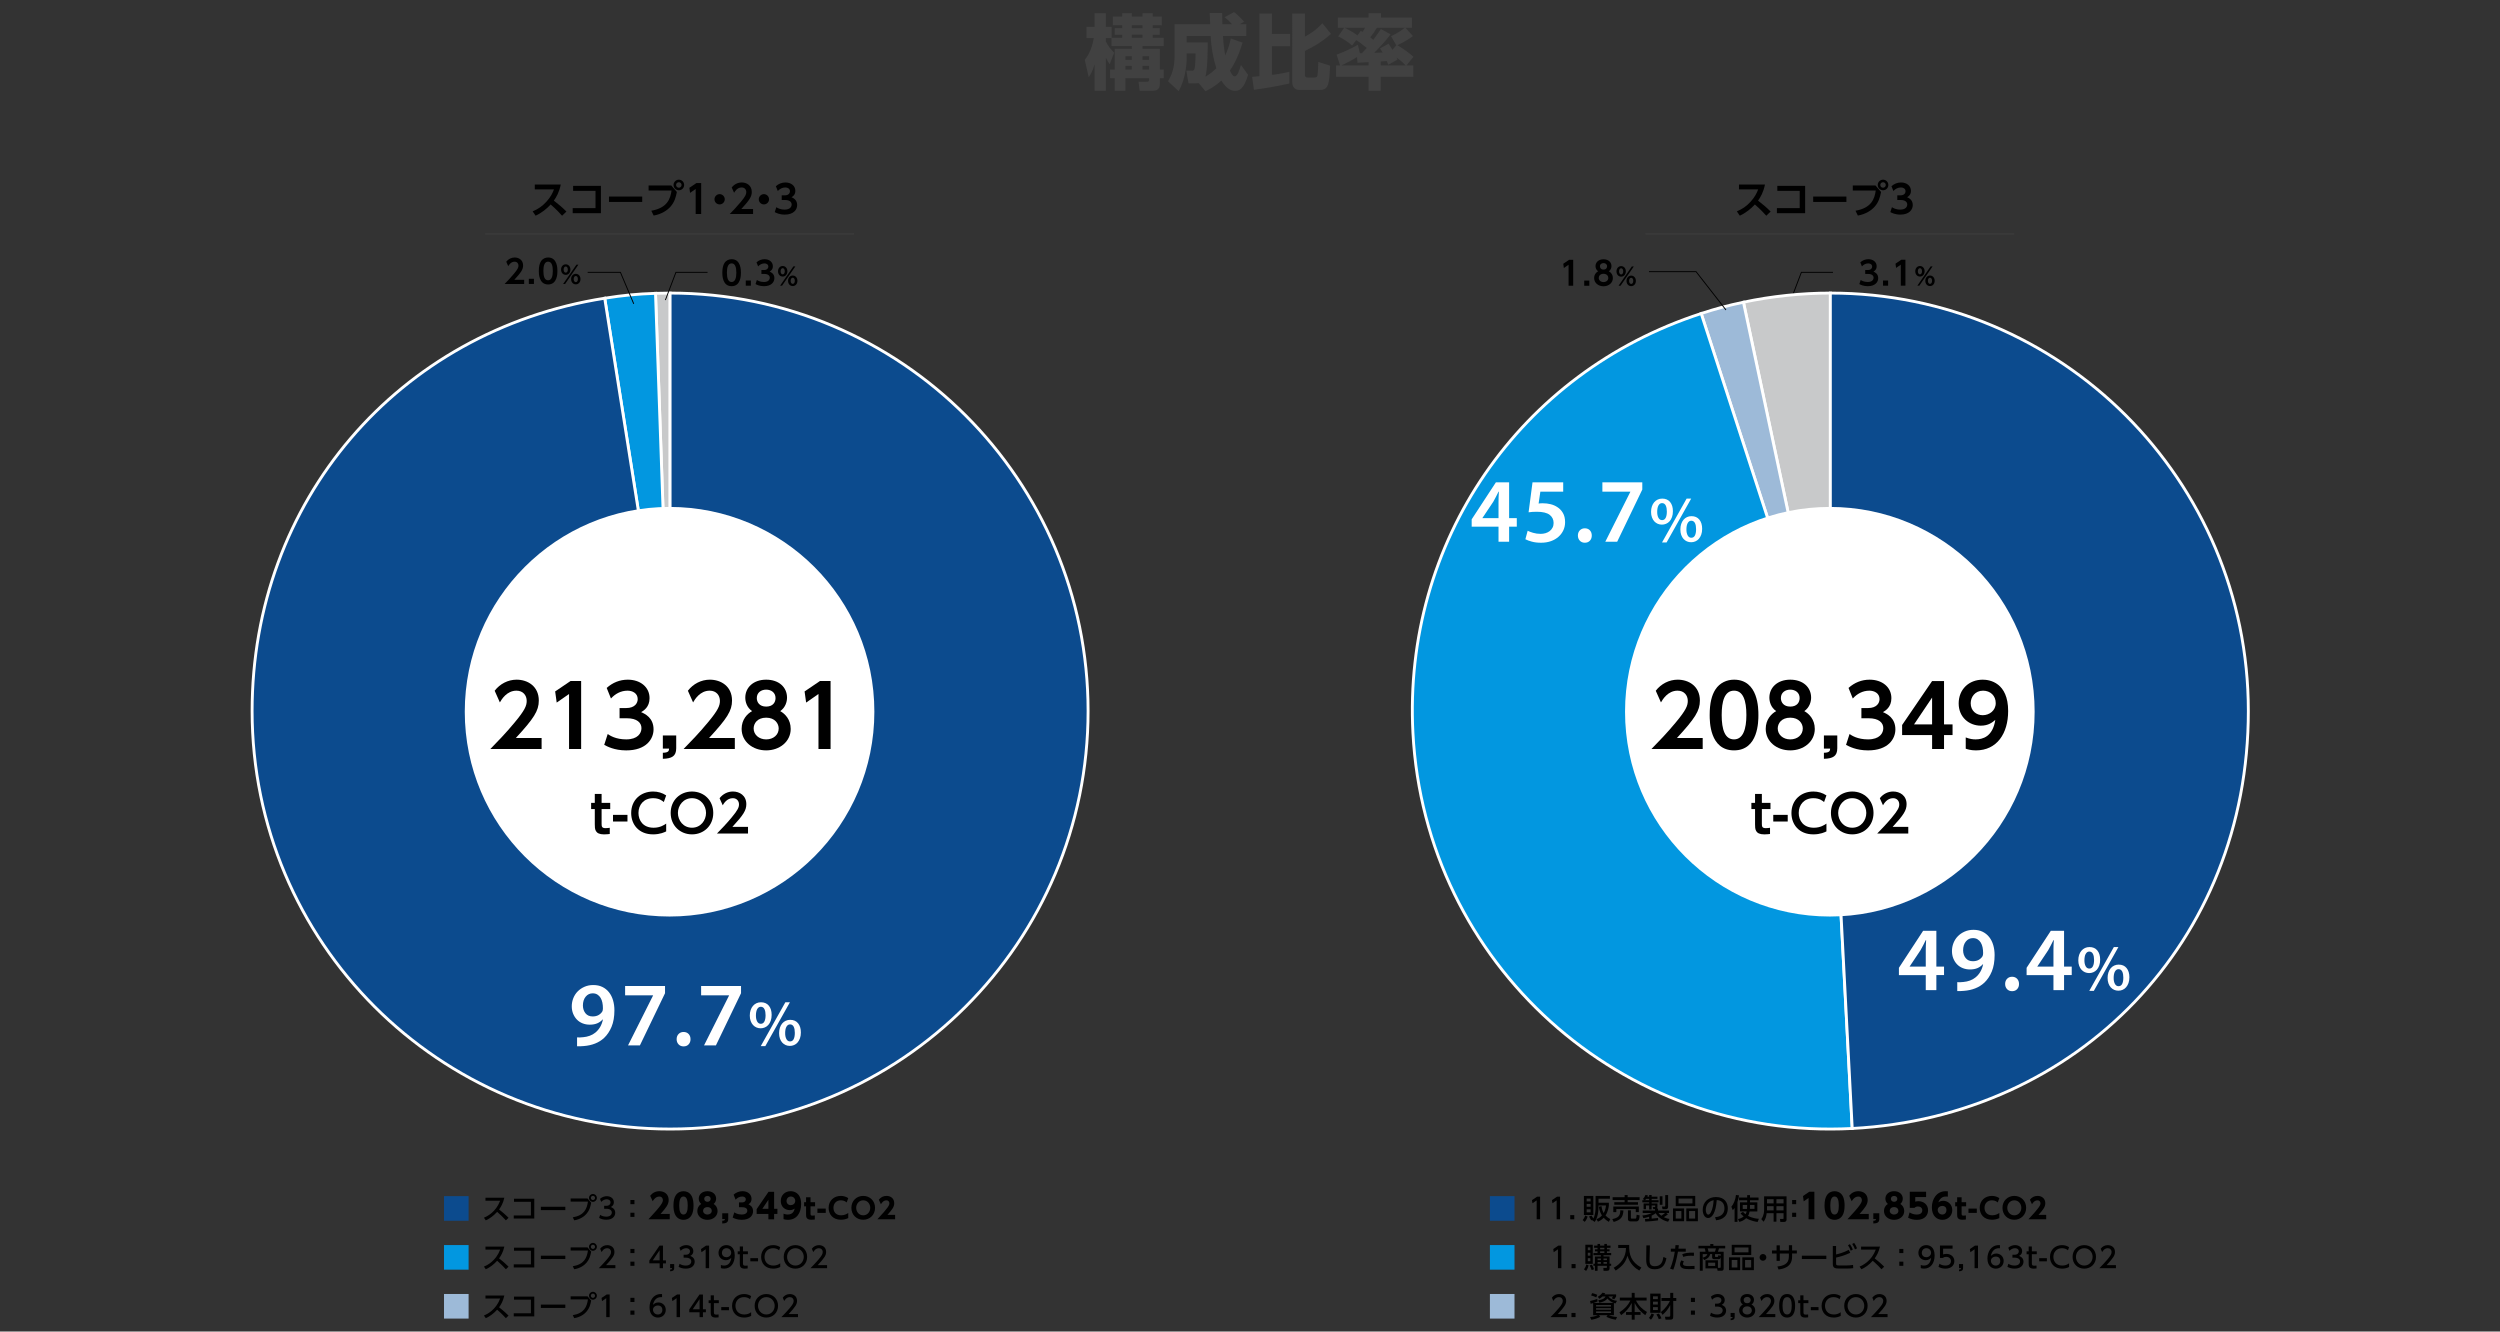 <?xml version="1.0" encoding="UTF-8"?>
<svg id="_レイヤー_1" data-name="レイヤー 1" xmlns="http://www.w3.org/2000/svg" viewBox="0 0 1840 980">
  <rect x="0" y="0" width="1840" height="980" fill="#333333" stroke="none"/>
  <defs>
    <style>
      .cls-1 {
        fill: #c8c9ca;
      }

      .cls-1, .cls-2, .cls-3, .cls-4, .cls-5, .cls-6 {
        stroke-miterlimit: 10;
      }

      .cls-1, .cls-2, .cls-5, .cls-6 {
        fill-rule: evenodd;
        stroke: #fff;
        stroke-width: 2.13px;
      }

      .cls-7, .cls-6 {
        fill: #0297e0;
      }

      .cls-2, .cls-8 {
        fill: #0c4b8e;
      }

      .cls-3 {
        stroke: #000;
        stroke-width: .68px;
      }

      .cls-3, .cls-4 {
        fill: none;
      }

      .cls-9 {
        fill: #fff;
      }

      .cls-10, .cls-5 {
        fill: #9dbad8;
      }

      .cls-4 {
        stroke: #414141;
        stroke-width: .6px;
      }

      .cls-11 {
        fill: #414141;
      }
    </style>
  </defs>
  <g>
    <path class="cls-1" d="M493.19,523.34l-10.74-307.45c2.04-.07,8.7-.19,10.74-.19v307.64Z"/>
    <path class="cls-6" d="M493.19,523.34l-48.13-303.85c13.42-2.13,23.8-3.13,37.39-3.6l10.74,307.45Z"/>
    <path class="cls-2" d="M493.19,523.34V215.7c169.9,0,307.64,137.73,307.64,307.64s-137.73,307.64-307.64,307.64-307.64-137.73-307.64-307.64c0-154.27,107.14-279.72,259.51-303.85l48.13,303.85Z"/>
  </g>
  <circle class="cls-9" cx="492.8" cy="523.83" r="150.73"/>
  <g>
    <path class="cls-9" d="M424.72,763.5c.63.09,1.29.11,1.98.07.69-.04,1.56-.11,2.59-.2,1.61-.13,3.19-.48,4.74-1.04,1.55-.56,2.92-1.33,4.13-2.32,2.91-2.38,4.77-5.6,5.58-9.68l-.13-.07c-1.12,1.26-2.45,2.22-4,2.89-1.55.67-3.4,1.01-5.55,1.01-1.88,0-3.64-.32-5.28-.97-1.64-.65-3.04-1.58-4.2-2.79-1.17-1.21-2.08-2.64-2.76-4.3-.67-1.66-1.01-3.5-1.01-5.51s.38-4.04,1.14-5.95c.76-1.9,1.84-3.56,3.23-4.97,1.39-1.41,3.06-2.54,5.01-3.4,1.95-.85,4.09-1.28,6.42-1.28,2.55,0,4.8.47,6.72,1.41,1.93.94,3.55,2.24,4.87,3.9,1.32,1.66,2.32,3.63,2.99,5.92.67,2.29,1.01,4.75,1.01,7.39,0,4.71-.7,8.73-2.08,12.07-1.39,3.34-3.23,6.08-5.51,8.24-1.93,1.79-4.16,3.18-6.69,4.17-2.53.99-5.28,1.59-8.24,1.82-.94.09-1.85.14-2.72.17-.87.02-1.62.01-2.25-.03v-6.52ZM436.22,731.09c-2.11,0-3.83.83-5.18,2.49-1.34,1.66-2.02,3.83-2.02,6.52.04,2.29.68,4.19,1.92,5.71,1.23,1.52,2.99,2.29,5.28,2.29,1.7,0,3.15-.35,4.34-1.04,1.19-.69,2.09-1.56,2.72-2.59.13-.27.25-.58.34-.94.09-.36.13-.83.13-1.41,0-1.48-.13-2.88-.4-4.2-.27-1.32-.71-2.49-1.31-3.5-.6-1.01-1.39-1.81-2.35-2.42-.96-.61-2.12-.91-3.46-.91Z"/>
    <path class="cls-9" d="M489.46,725.71v5.31l-18.49,38.39h-8.74l18.42-36.71v-.13h-20.57v-6.86h29.38Z"/>
    <path class="cls-9" d="M503.11,770.15c-1.52,0-2.76-.5-3.7-1.51-.94-1.01-1.41-2.27-1.41-3.8s.48-2.85,1.45-3.83c.96-.99,2.19-1.48,3.66-1.48s2.76.49,3.7,1.48c.94.99,1.41,2.26,1.41,3.83s-.46,2.79-1.38,3.8c-.92,1.01-2.16,1.51-3.73,1.51Z"/>
    <path class="cls-9" d="M545.4,725.71v5.31l-18.49,38.39h-8.74l18.42-36.71v-.13h-20.57v-6.86h29.38Z"/>
    <path class="cls-9" d="M560.06,737.67c2.5,0,4.43.84,5.81,2.52,1.38,1.68,2.06,3.93,2.06,6.75,0,1.63-.22,3.07-.67,4.32-.45,1.25-1.04,2.28-1.78,3.1-.74.82-1.6,1.43-2.59,1.85-.99.42-2.02.62-3.07.62s-2.11-.21-3.07-.62-1.8-1.02-2.52-1.8-1.3-1.76-1.73-2.93c-.43-1.17-.65-2.5-.65-4.01s.2-2.81.6-4.01c.4-1.2.97-2.23,1.7-3.1.74-.86,1.6-1.53,2.59-1.99.99-.46,2.1-.7,3.31-.7ZM559.96,740.98c-.61,0-1.14.16-1.58.48-.45.32-.82.77-1.13,1.34-.3.58-.53,1.25-.67,2.02-.14.77-.22,1.58-.22,2.45-.03,1.82.26,3.32.89,4.49.62,1.17,1.53,1.75,2.71,1.75s2.06-.57,2.64-1.71c.58-1.14.86-2.67.86-4.58,0-.87-.06-1.67-.19-2.43-.13-.75-.33-1.42-.6-1.99-.27-.58-.63-1.02-1.08-1.34-.45-.32-.99-.48-1.63-.48ZM559.92,769.94l18.1-32.27h3.36l-18.1,32.27h-3.36ZM581.57,750.59c2.5,0,4.43.85,5.81,2.54,1.38,1.7,2.06,3.95,2.06,6.77,0,1.63-.22,3.07-.67,4.3-.45,1.23-1.04,2.26-1.78,3.1-.74.83-1.59,1.46-2.57,1.87-.98.42-2.01.62-3.1.62s-2.11-.21-3.07-.62-1.8-1.02-2.52-1.82-1.29-1.78-1.7-2.95c-.42-1.17-.62-2.5-.62-4.01s.2-2.81.6-4.01c.4-1.2.96-2.23,1.68-3.1.72-.86,1.58-1.53,2.59-1.99s2.1-.7,3.29-.7ZM581.48,753.95c-.61,0-1.14.16-1.58.48-.45.32-.82.77-1.13,1.34-.3.58-.53,1.25-.67,2.02-.14.77-.22,1.58-.22,2.45-.03,1.79.26,3.28.89,4.47.62,1.18,1.53,1.78,2.71,1.78s2.1-.57,2.67-1.71c.56-1.14.84-2.67.84-4.59,0-.86-.06-1.68-.19-2.45-.13-.77-.33-1.43-.6-1.99-.27-.56-.63-1-1.08-1.32-.45-.32-.99-.48-1.63-.48Z"/>
  </g>
  <g>
    <path d="M531.63,200.7c0-3.38.6-5.6,1.6-7.16,1.22-1.92,3.26-2.78,5.24-2.78,6.85,0,6.85,8.19,6.85,9.94s0,9.94-6.85,9.94-6.85-8.19-6.85-9.94ZM541.95,200.7c0-4.12-.93-6.85-3.47-6.85-2.71,0-3.47,3.06-3.47,6.85,0,4.14.93,6.85,3.47,6.85s3.47-2.92,3.47-6.85Z"/>
    <path d="M552.65,206.45v3.81h-3.76v-3.81h3.76Z"/>
    <path d="M557.06,206.04c.62.43,2.25,1.51,5.2,1.51,3.23,0,4.29-1.72,4.29-3.16,0-1.53-1.25-2.78-4.12-2.78h-2.03v-2.87h1.89c2.39,0,3.21-1.39,3.21-2.51,0-1.68-1.51-2.37-2.85-2.37-1.89,0-3.47.89-4.67,2.2l-1.2-2.97c1.68-1.51,3.69-2.32,5.94-2.32,3.45,0,6.1,2.03,6.1,5.19,0,2.54-1.68,3.52-2.37,3.93,1.03.46,3.5,1.56,3.5,4.84,0,2.71-2.03,5.91-7.69,5.91-3.35,0-5.41-1.15-6.18-1.56l.98-3.04Z"/>
    <path d="M576.07,195.78c1.9,0,3.45,1.55,3.45,3.88s-1.53,3.89-3.45,3.89-3.45-1.55-3.45-3.89,1.56-3.88,3.45-3.88ZM583.93,196.07h1.46l-9.78,14.19h-1.46l9.78-14.19ZM576.07,201.93c.71,0,1.53-.66,1.53-2.28s-.84-2.26-1.53-2.26c-.75,0-1.55.69-1.55,2.26s.8,2.28,1.55,2.28ZM583.46,202.79c1.88,0,3.45,1.53,3.45,3.88s-1.56,3.88-3.45,3.88-3.45-1.49-3.45-3.88,1.58-3.88,3.45-3.88ZM583.46,208.92c.71,0,1.53-.64,1.53-2.26s-.82-2.26-1.53-2.26c-.8,0-1.55.76-1.55,2.26s.78,2.26,1.55,2.26Z"/>
  </g>
  <g>
    <path d="M385.79,205.91v3.09h-14.41c2.11-2.15,4.4-4.52,6.82-7.45,2.9-3.47,3.4-4.74,3.4-6.08,0-1.53-1.01-2.87-2.87-2.87-2.75,0-4.21,2.51-4.67,3.3l-1.46-3.28c1.48-1.94,3.76-3.11,6.18-3.11,3.09,0,6.22,1.84,6.22,5.87,0,2.9-1.39,5.03-6.46,10.53h7.25Z"/>
    <path d="M392.98,205.19v3.81h-3.76v-3.81h3.76Z"/>
    <path d="M396.57,199.44c0-3.38.6-5.6,1.6-7.16,1.22-1.92,3.26-2.78,5.24-2.78,6.85,0,6.85,8.19,6.85,9.94s0,9.94-6.85,9.94-6.85-8.19-6.85-9.94ZM406.88,199.44c0-4.12-.93-6.85-3.47-6.85-2.71,0-3.47,3.06-3.47,6.85,0,4.14.93,6.85,3.47,6.85s3.47-2.92,3.47-6.85Z"/>
    <path d="M416.39,194.53c1.9,0,3.45,1.55,3.45,3.88s-1.53,3.89-3.45,3.89-3.45-1.55-3.45-3.89,1.56-3.88,3.45-3.88ZM424.25,194.81h1.46l-9.78,14.19h-1.46l9.78-14.19ZM416.39,200.68c.71,0,1.53-.66,1.53-2.28s-.84-2.26-1.53-2.26c-.75,0-1.55.69-1.55,2.26s.8,2.28,1.55,2.28ZM423.79,201.53c1.88,0,3.45,1.53,3.45,3.88s-1.56,3.88-3.45,3.88-3.45-1.49-3.45-3.88,1.58-3.88,3.45-3.88ZM423.79,207.66c.71,0,1.53-.64,1.53-2.26s-.82-2.26-1.53-2.26c-.8,0-1.55.76-1.55,2.26s.78,2.26,1.55,2.26Z"/>
  </g>
  <polyline class="cls-3" points="520.74 200.44 497.47 200.44 489.71 220.86"/>
  <g>
    <path d="M1369.46,206.04c.62.43,2.25,1.51,5.2,1.51,3.23,0,4.29-1.72,4.29-3.16,0-1.53-1.25-2.78-4.12-2.78h-2.03v-2.87h1.89c2.39,0,3.21-1.39,3.21-2.51,0-1.68-1.51-2.37-2.85-2.37-1.89,0-3.47.89-4.67,2.2l-1.2-2.97c1.68-1.51,3.69-2.32,5.94-2.32,3.45,0,6.1,2.03,6.1,5.19,0,2.54-1.68,3.52-2.37,3.93,1.03.46,3.5,1.56,3.5,4.84,0,2.71-2.03,5.91-7.69,5.91-3.35,0-5.41-1.15-6.18-1.56l.98-3.04Z"/>
    <path d="M1389.66,206.45v3.81h-3.76v-3.81h3.76Z"/>
    <path d="M1399.4,191.15h2.99v19.1h-3.4v-15.47l-3.47,2.42-.43-3.14,4.31-2.92Z"/>
    <path d="M1413.08,195.78c1.9,0,3.45,1.55,3.45,3.88s-1.53,3.89-3.45,3.89-3.45-1.55-3.45-3.89,1.56-3.88,3.45-3.88ZM1420.94,196.07h1.46l-9.78,14.19h-1.46l9.78-14.19ZM1413.08,201.93c.71,0,1.53-.66,1.53-2.28s-.84-2.26-1.53-2.26c-.75,0-1.55.69-1.55,2.26s.8,2.28,1.55,2.28ZM1420.48,202.79c1.88,0,3.45,1.53,3.45,3.88s-1.56,3.88-3.45,3.88-3.45-1.49-3.45-3.88,1.58-3.88,3.45-3.88ZM1420.48,208.92c.71,0,1.53-.64,1.53-2.26s-.82-2.26-1.53-2.26c-.8,0-1.55.76-1.55,2.26s.78,2.26,1.55,2.26Z"/>
  </g>
  <polyline class="cls-3" points="1349.07 200.44 1325.8 200.44 1318.04 220.86"/>
  <polyline class="cls-3" points="432.51 200.44 456.64 200.44 466.44 223.63"/>
  <g>
    <path d="M437.76,584.35h5.02v6.54h6.34v4.6h-6.34v10.91c0,1.94.23,3.12,2.89,3.12,1.14,0,2.47-.19,3.12-.27v4.56c-.68.08-2.32.3-4.26.3-6.76,0-6.76-4.03-6.76-7.41v-11.21h-2.7v-4.6h2.7v-6.54Z"/>
    <path d="M461.81,599.74v4.9h-10.64v-4.9h10.64Z"/>
    <path d="M490.31,611.9c-1.06.53-4.37,2.2-9.61,2.2-10.56,0-16.15-7.29-16.15-15.69,0-9.73,7.18-15.84,16.15-15.84,3.46,0,6.69.91,9.61,2.85l-1.75,4.9c-1.22-1.03-3.38-2.85-7.86-2.85-6.88,0-10.79,4.9-10.79,10.87,0,5.47,3.34,10.87,11.17,10.87,4.83,0,7.75-2.05,9.23-3.04v5.74Z"/>
    <path d="M493.62,598.33c0-9.42,7.03-15.77,15.69-15.77s15.65,6.35,15.65,15.77-7.03,15.77-15.65,15.77-15.69-6.35-15.69-15.77ZM519.64,598.33c0-5.51-3.99-10.87-10.33-10.87s-10.37,5.36-10.37,10.87,3.91,10.87,10.37,10.87,10.33-5.47,10.33-10.87Z"/>
    <path d="M550.54,608.59v4.9h-22.87c3.34-3.42,6.99-7.18,10.83-11.82,4.6-5.51,5.4-7.52,5.4-9.65,0-2.43-1.6-4.56-4.56-4.56-4.37,0-6.69,3.99-7.41,5.24l-2.32-5.21c2.36-3.08,5.96-4.94,9.8-4.94,4.9,0,9.88,2.93,9.88,9.31,0,4.6-2.2,7.98-10.26,16.72h11.51Z"/>
  </g>
  <g>
    <path d="M398.62,543.19v8.09h-37.74c5.52-5.64,11.54-11.85,17.87-19.5,7.59-9.09,8.9-12.41,8.9-15.93,0-4.01-2.63-7.52-7.52-7.52-7.21,0-11.04,6.58-12.23,8.65l-3.82-8.59c3.89-5.08,9.84-8.15,16.18-8.15,8.09,0,16.3,4.83,16.3,15.36,0,7.59-3.64,13.17-16.93,27.59h19Z"/>
    <path d="M419.88,501.24h7.84v50.03h-8.9v-40.5l-9.09,6.33-1.13-8.21,11.29-7.65Z"/>
    <path d="M447.28,540.24c1.63,1.13,5.89,3.95,13.61,3.95,8.46,0,11.22-4.51,11.22-8.28,0-4.01-3.26-7.27-10.78-7.27h-5.33v-7.52h4.95c6.27,0,8.4-3.64,8.4-6.58,0-4.39-3.95-6.21-7.46-6.21-4.95,0-9.09,2.32-12.23,5.77l-3.13-7.78c4.39-3.95,9.66-6.08,15.55-6.08,9.03,0,15.99,5.33,15.99,13.61,0,6.65-4.39,9.22-6.21,10.28,2.7,1.19,9.15,4.08,9.15,12.67,0,7.08-5.33,15.49-20.13,15.49-8.78,0-14.17-3.01-16.18-4.08l2.57-7.96Z"/>
    <path d="M497.69,541.31v9.4c0,5.83-3.2,7.59-9.84,7.77v-4.45c4.45-.06,4.51-1.63,4.58-3.07h-4.58v-9.66h9.84Z"/>
    <path d="M540.83,543.19v8.09h-37.74c5.52-5.64,11.54-11.85,17.87-19.5,7.59-9.09,8.9-12.41,8.9-15.93,0-4.01-2.63-7.52-7.52-7.52-7.21,0-11.04,6.58-12.23,8.65l-3.82-8.59c3.89-5.08,9.84-8.15,16.18-8.15,8.09,0,16.3,4.83,16.3,15.36,0,7.59-3.64,13.17-16.93,27.59h19Z"/>
    <path d="M581.96,536.42c0,9.47-8.21,15.86-18.06,15.86s-18.06-6.39-18.06-15.86c0-6.83,4.14-11.1,7.71-13.04-3.95-2.7-5.02-6.96-5.02-9.91,0-7.46,5.96-13.23,15.36-13.23s15.36,5.58,15.36,13.23c0,2.95-1.13,7.21-5.02,9.91,3.57,1.94,7.71,6.21,7.71,13.04ZM573.12,536.17c0-3.57-2.7-7.96-9.22-7.96s-9.22,4.26-9.22,7.96c0,4.51,3.89,8.03,9.22,8.03s9.22-3.39,9.22-8.03ZM570.8,513.78c0-4.08-3.26-6.21-6.9-6.21s-6.9,2.13-6.9,6.21c0,3.01,1.94,6.27,6.9,6.27s6.9-3.13,6.9-6.27Z"/>
    <path d="M603.46,501.24h7.84v50.03h-8.9v-40.5l-9.09,6.33-1.13-8.21,11.29-7.65Z"/>
  </g>
  <g>
    <path class="cls-1" d="M1347.14,523.34l-63.96-300.92c20.61-4.38,42.89-6.72,63.96-6.72v307.64Z"/>
    <path class="cls-5" d="M1347.14,523.34l-95.07-292.58c11.63-3.78,19.14-5.79,31.1-8.33l63.96,300.92Z"/>
    <path class="cls-6" d="M1347.14,523.34l16.1,307.22c-169.67,8.89-314.43-121.45-323.32-291.12-7.36-140.49,78.36-265.21,212.15-308.68l95.07,292.58Z"/>
    <path class="cls-2" d="M1347.14,523.34V215.7c169.9,0,307.64,137.73,307.64,307.64s-125.94,298.54-291.54,307.22l-16.1-307.22Z"/>
  </g>
  <circle class="cls-9" cx="1346.76" cy="523.83" r="150.73"/>
  <g>
    <g>
      <path d="M1154.88,191.21h2.99v19.1h-3.4v-15.47l-3.47,2.42-.43-3.14,4.31-2.92Z"/>
      <path d="M1169.75,206.51v3.81h-3.76v-3.81h3.76Z"/>
      <path d="M1187.08,204.64c0,3.61-3.14,6.06-6.9,6.06s-6.9-2.44-6.9-6.06c0-2.61,1.58-4.24,2.94-4.98-1.51-1.03-1.92-2.66-1.92-3.78,0-2.85,2.27-5.05,5.87-5.05s5.87,2.13,5.87,5.05c0,1.13-.43,2.75-1.92,3.78,1.36.74,2.94,2.37,2.94,4.98ZM1183.71,204.55c0-1.36-1.03-3.04-3.52-3.04s-3.52,1.63-3.52,3.04c0,1.72,1.48,3.06,3.52,3.06s3.52-1.29,3.52-3.06ZM1182.82,196c0-1.56-1.25-2.37-2.63-2.37s-2.63.81-2.63,2.37c0,1.15.74,2.39,2.63,2.39s2.63-1.2,2.63-2.39Z"/>
      <path d="M1193.17,195.85c1.9,0,3.45,1.55,3.45,3.88s-1.53,3.89-3.45,3.89-3.45-1.55-3.45-3.89,1.56-3.88,3.45-3.88ZM1201.02,196.13h1.46l-9.78,14.19h-1.46l9.78-14.19ZM1193.17,202c.71,0,1.53-.66,1.53-2.28s-.84-2.26-1.53-2.26c-.75,0-1.55.69-1.55,2.26s.8,2.28,1.55,2.28ZM1200.56,202.85c1.88,0,3.45,1.53,3.45,3.88s-1.56,3.88-3.45,3.88-3.45-1.49-3.45-3.88,1.58-3.88,3.45-3.88ZM1200.56,208.98c.71,0,1.53-.64,1.53-2.26s-.82-2.26-1.53-2.26c-.8,0-1.55.76-1.55,2.26s.78,2.26,1.55,2.26Z"/>
    </g>
    <polyline class="cls-3" points="1213.64 199.95 1248.32 199.95 1270.32 228.15"/>
  </g>
  <g>
    <path class="cls-11" d="M818.03,28.03h-4.14v2.46c1.86,3.78,3.9,6.06,6.12,8.28l-3.3,8.52c-.84-1.26-1.44-2.16-2.82-4.86v24.36h-8.28v-19.56c-1.44,5.34-3.24,8.04-4.32,9.6l-2.88-12.72c2.1-2.82,5.16-7.32,6.6-16.08h-5.34v-8.28h5.94v-10.02h8.28v10.02h4.26v8.04h7.8v-2.16h-5.52v-4.92h5.52v-2.1h-6.9v-6.42h6.9v-2.46h7.08v2.46h7.86v-2.46h7.5v2.46h6.72v6.42h-6.72v2.1h5.16v4.92h-5.16v2.16h8.1v6.12h-15.6v1.98h12.78v15.3h2.82v6.36h-2.82v3.78c0,1.62,0,5.46-5.1,5.46h-9.78l-.84-6.66h6.12c1.26,0,1.68-.24,1.68-1.26v-1.32h-17.46v9.24h-7.86v-9.24h-3.42v-6.36h3.42v-15.3h12.6v-1.98h-15v-5.88ZM828.29,41.41v2.64h4.74v-2.64h-4.74ZM828.29,48.49v2.7h4.74v-2.7h-4.74ZM833.03,18.61v2.16h7.86v-2.16h-7.86ZM833.03,25.51v2.28h7.86v-2.28h-7.86ZM840.89,41.41v2.64h4.86v-2.64h-4.86ZM840.89,48.49v2.7h4.86v-2.7h-4.86Z"/>
    <path class="cls-11" d="M882.23,61.15c-.6.12-.96.18-1.8.18h-5.7l-1.56-9.3h4.08c.9,0,1.56,0,2.04-1.92.48-2.16.6-7.8.66-10.8h-6.54v3.42c0,1.38-.12,14.34-5.94,24.36l-7.8-7.26c4.14-6.72,4.8-13.74,4.8-17.82v-24.18h26.22c-.06-1.32-.3-7.08-.36-8.28h9.18c0,1.68,0,3,.12,8.28h7.14c-1.5-1.68-3.3-3.54-5.46-5.16l6.84-3.72c2.7,1.56,6.72,6.12,7.5,7.02l-3.18,1.86h4.8v8.64h-17.22c.3,4.92.84,9.48,1.74,14.34,2.58-5.58,3.54-10.14,4.08-12.48l8.64,3.06c-3.36,11.4-7.14,17.34-9.3,20.52.9,2.04,2.16,4.32,3.42,4.32,2.22,0,3.54-4.5,4.68-8.46l5.28,7.32c-3.24,10.74-6.54,11.76-9.54,11.76-4.38,0-7.5-3.36-10.14-7.56-4.92,4.56-9.48,6.78-11.7,7.86l-4.98-6ZM888.89,31.21c0,3,0,19.2-1.68,25.26,3.84-2.34,6.24-4.44,7.98-6.24-2.34-7.5-3.84-15.9-4.14-23.76h-17.64v4.74h15.48Z"/>
    <path class="cls-11" d="M921.59,56.59c1.08-.06,1.5-.12,5.34-.54V9.97h9.18v15h13.44v9.06h-13.44v21.06c2.7-.24,6.12-.72,12.84-2.28v8.64c-6.96,1.74-20.52,3.96-26.04,4.62l-1.32-9.48ZM951.11,9.97h9.3v16.98c3.72-1.98,8.16-4.74,12.84-9.84l6.36,7.86c-6.54,5.7-10.98,8.4-19.2,12.54v17.7c0,1.14.78,1.86,1.74,1.86h4.86c2.4,0,2.58-1.02,2.7-2.04.06-.36.42-2.94.54-9.42l8.7,2.7c-.66,13.32-.9,17.88-7.56,17.88h-15.18c-1.14,0-5.1-.54-5.1-5.64V9.97Z"/>
    <path class="cls-11" d="M986.33,48.19l-2.58-7.98c5.1-1.86,10.68-4.38,15.66-7.26l1.44,6.18h1.56c.84-.84,1.62-1.68,3.54-3.84-4.14-3.24-5.82-4.62-7.8-5.76l-3,3.96c-3.9-3.54-8.1-5.64-10.26-6.72l4.44-6.36h-4.68v-7.44h22.62v-3.24h9.12v3.24h22.8v7.44h-4.8l5.52,6.12c-4.56,3.6-10.74,6.42-11.46,6.72,5.58,3.42,7.08,4.5,11.88,8.58l-5.22,6.36h5.1v8.28h-24v10.32h-8.94v-10.32h-23.94v-8.28h3ZM1007.27,48.19v-2.46c-.42.06-7.32.42-8.16.48l-.36-4.26c-3.66,2.4-7.56,4.32-11.46,6.24h19.98ZM1001.51,22.69c.42.24.9.54,1.32.78,1.14-1.68,1.38-2.16,1.8-3.06h-14.94c3,1.56,6.3,3.3,9.42,5.64l2.4-3.36ZM1023.47,25.27c-2.88,3.84-5.4,6.78-12.06,13.62l6.18-.24c-.6-1.08-1.08-1.8-1.86-3.06l6.24-3.42c.96,1.38,1.26,1.86,2.88,4.5l2.82-3.3-3.84-6.72c1.08-.48,5.88-2.76,10.14-6.24h-20.58c-1.74,2.94-2.82,4.44-4.92,7.08,1.38,1.02,1.74,1.32,2.28,1.8,2.76-3.66,4.2-5.82,5.58-7.92l7.14,3.9ZM1016.21,48.19h18.42c-1.2-1.32-2.76-2.88-6.72-5.82.24.48.48,1.02.66,1.5l-6.84,3.78c-.48-1.38-.6-1.74-1.02-2.7-.72.06-3.84.24-4.5.3v2.94Z"/>
  </g>
  <g>
    <path d="M412.73,135.8c-1.17,5.79-3.28,9.32-5.1,11.86,4.33,3.42,5.87,4.67,9.26,8.04l-3.19,3.08c-1.74-1.94-4.16-4.59-8.41-8.29-2.68,2.99-6.76,6.33-11.09,8.24l-2.17-3.16c4.13-1.77,7.04-3.76,10.09-7.07,3.08-3.33,4.59-6.38,5.59-9.09h-14.11v-3.59h19.13Z"/>
    <path d="M442.28,136.79v20.12h-20.78v-3.73h16.79v-12.71h-16.48v-3.68h20.47Z"/>
    <path d="M472.67,144.66v3.96h-24.46v-3.96h24.46Z"/>
    <path d="M494.04,136.48l4.13,4.82c-.77,3.9-1.71,7.38-4.65,10.75-2.37,2.71-6.58,5.59-12.43,6.61l-1.74-3.56c11.86-2.08,14-8.75,14.91-14.88h-16.9v-3.73h16.67ZM503.53,136.14c0,2.17-1.74,3.9-3.9,3.9s-3.9-1.74-3.9-3.9,1.77-3.9,3.9-3.9,3.9,1.71,3.9,3.9ZM497.6,136.14c0,1.14.91,2.02,2.02,2.02s2.02-.86,2.02-2.02-.94-2.02-2.02-2.02-2.02.86-2.02,2.02Z"/>
    <path d="M512.51,134.74h3.56v22.75h-4.05v-18.41l-4.13,2.88-.51-3.73,5.13-3.48Z"/>
    <path d="M533.43,146.66c0,2.05-1.68,3.79-3.79,3.79s-3.79-1.71-3.79-3.79,1.77-3.79,3.79-3.79,3.79,1.68,3.79,3.79Z"/>
    <path d="M554.26,153.81v3.68h-17.16c2.51-2.57,5.25-5.39,8.12-8.86,3.45-4.13,4.05-5.64,4.05-7.24,0-1.82-1.2-3.42-3.42-3.42-3.28,0-5.02,2.99-5.56,3.93l-1.74-3.9c1.77-2.31,4.47-3.71,7.35-3.71,3.68,0,7.41,2.19,7.41,6.98,0,3.45-1.65,5.99-7.7,12.54h8.64Z"/>
    <path d="M566.03,146.66c0,2.05-1.68,3.79-3.79,3.79s-3.79-1.71-3.79-3.79,1.77-3.79,3.79-3.79,3.79,1.68,3.79,3.79Z"/>
    <path d="M571.36,152.47c.74.51,2.68,1.8,6.19,1.8,3.85,0,5.1-2.05,5.1-3.76,0-1.82-1.48-3.31-4.9-3.31h-2.42v-3.42h2.25c2.85,0,3.82-1.65,3.82-2.99,0-2-1.8-2.82-3.39-2.82-2.25,0-4.13,1.05-5.56,2.62l-1.42-3.53c2-1.8,4.39-2.76,7.07-2.76,4.1,0,7.27,2.42,7.27,6.19,0,3.02-2,4.19-2.82,4.67,1.23.54,4.16,1.85,4.16,5.76,0,3.22-2.42,7.04-9.15,7.04-3.99,0-6.44-1.37-7.35-1.85l1.17-3.62Z"/>
  </g>
  <g>
    <path d="M1299.02,135.8c-1.17,5.79-3.28,9.32-5.1,11.86,4.33,3.42,5.87,4.67,9.26,8.04l-3.19,3.08c-1.74-1.94-4.16-4.59-8.41-8.29-2.68,2.99-6.76,6.33-11.09,8.24l-2.17-3.16c4.13-1.77,7.04-3.76,10.09-7.07,3.08-3.33,4.59-6.38,5.59-9.09h-14.11v-3.59h19.13Z"/>
    <path d="M1328.58,136.79v20.12h-20.78v-3.73h16.79v-12.71h-16.48v-3.68h20.47Z"/>
    <path d="M1358.96,144.66v3.96h-24.46v-3.96h24.46Z"/>
    <path d="M1380.33,136.48l4.13,4.82c-.77,3.9-1.71,7.38-4.65,10.75-2.37,2.71-6.58,5.59-12.43,6.61l-1.74-3.56c11.86-2.08,14-8.75,14.91-14.88h-16.9v-3.73h16.67ZM1389.82,136.14c0,2.17-1.74,3.9-3.9,3.9s-3.9-1.74-3.9-3.9,1.77-3.9,3.9-3.9,3.9,1.71,3.9,3.9ZM1383.89,136.14c0,1.14.91,2.02,2.02,2.02s2.02-.86,2.02-2.02-.94-2.02-2.02-2.02-2.02.86-2.02,2.02Z"/>
    <path d="M1392.44,152.47c.74.51,2.68,1.8,6.19,1.8,3.85,0,5.1-2.05,5.1-3.76,0-1.82-1.48-3.31-4.9-3.31h-2.42v-3.42h2.25c2.85,0,3.82-1.65,3.82-2.99,0-2-1.8-2.82-3.39-2.82-2.25,0-4.13,1.05-5.56,2.62l-1.42-3.53c2-1.8,4.39-2.76,7.07-2.76,4.1,0,7.27,2.42,7.27,6.19,0,3.02-2,4.19-2.82,4.67,1.23.54,4.16,1.85,4.16,5.76,0,3.22-2.42,7.04-9.15,7.04-3.99,0-6.44-1.37-7.35-1.85l1.17-3.62Z"/>
  </g>
  <g>
    <path d="M1291.71,584.35h5.02v6.54h6.34v4.6h-6.34v10.91c0,1.94.23,3.12,2.89,3.12,1.14,0,2.47-.19,3.12-.27v4.56c-.68.08-2.32.3-4.26.3-6.76,0-6.76-4.03-6.76-7.41v-11.21h-2.7v-4.6h2.7v-6.54Z"/>
    <path d="M1315.76,599.74v4.9h-10.64v-4.9h10.64Z"/>
    <path d="M1344.26,611.9c-1.06.53-4.37,2.2-9.61,2.2-10.56,0-16.15-7.29-16.15-15.69,0-9.73,7.18-15.84,16.15-15.84,3.46,0,6.69.91,9.61,2.85l-1.75,4.9c-1.22-1.03-3.38-2.85-7.86-2.85-6.88,0-10.79,4.9-10.79,10.87,0,5.47,3.34,10.87,11.17,10.87,4.83,0,7.75-2.05,9.23-3.04v5.74Z"/>
    <path d="M1347.57,598.33c0-9.42,7.03-15.77,15.69-15.77s15.65,6.35,15.65,15.77-7.03,15.77-15.65,15.77-15.69-6.34-15.69-15.77ZM1373.6,598.33c0-5.51-3.99-10.87-10.33-10.87s-10.37,5.36-10.37,10.87,3.91,10.87,10.37,10.87,10.33-5.47,10.33-10.87Z"/>
    <path d="M1404.49,608.59v4.9h-22.87c3.34-3.42,6.99-7.18,10.83-11.82,4.6-5.51,5.4-7.52,5.4-9.65,0-2.43-1.6-4.56-4.56-4.56-4.37,0-6.69,3.99-7.41,5.24l-2.32-5.21c2.36-3.08,5.96-4.94,9.8-4.94,4.9,0,9.88,2.93,9.88,9.31,0,4.6-2.2,7.98-10.26,16.72h11.51Z"/>
  </g>
  <g>
    <path d="M1253.18,543.19v8.09h-37.74c5.52-5.64,11.54-11.85,17.87-19.5,7.59-9.09,8.9-12.41,8.9-15.93,0-4.01-2.63-7.52-7.52-7.52-7.21,0-11.04,6.58-12.23,8.65l-3.82-8.59c3.89-5.08,9.84-8.15,16.18-8.15,8.09,0,16.3,4.83,16.3,15.36,0,7.59-3.64,13.17-16.93,27.59h19Z"/>
    <path d="M1258.32,526.26c0-8.84,1.57-14.67,4.2-18.75,3.2-5.02,8.53-7.27,13.73-7.27,17.93,0,17.93,21.44,17.93,26.02s0,26.02-17.93,26.02-17.93-21.44-17.93-26.02ZM1285.34,526.26c0-10.78-2.45-17.93-9.09-17.93-7.08,0-9.09,8.03-9.09,17.93,0,10.85,2.45,17.93,9.09,17.93s9.09-7.65,9.09-17.93Z"/>
    <path d="M1335.69,536.42c0,9.47-8.21,15.86-18.06,15.86s-18.06-6.39-18.06-15.86c0-6.83,4.14-11.1,7.71-13.04-3.95-2.7-5.02-6.96-5.02-9.91,0-7.46,5.96-13.23,15.36-13.23s15.36,5.58,15.36,13.23c0,2.95-1.13,7.21-5.02,9.91,3.57,1.94,7.71,6.21,7.71,13.04ZM1326.85,536.17c0-3.57-2.7-7.96-9.22-7.96s-9.22,4.26-9.22,7.96c0,4.51,3.89,8.03,9.22,8.03s9.22-3.39,9.22-8.03ZM1324.53,513.78c0-4.08-3.26-6.21-6.9-6.21s-6.9,2.13-6.9,6.21c0,3.01,1.94,6.27,6.9,6.27s6.9-3.13,6.9-6.27Z"/>
    <path d="M1352.24,541.31v9.4c0,5.83-3.2,7.59-9.84,7.77v-4.45c4.45-.06,4.51-1.63,4.58-3.07h-4.58v-9.66h9.84Z"/>
    <path d="M1361.27,540.24c1.63,1.13,5.89,3.95,13.61,3.95,8.46,0,11.22-4.51,11.22-8.28,0-4.01-3.26-7.27-10.78-7.27h-5.33v-7.52h4.95c6.27,0,8.4-3.64,8.4-6.58,0-4.39-3.95-6.21-7.46-6.21-4.95,0-9.09,2.32-12.23,5.77l-3.13-7.78c4.39-3.95,9.66-6.08,15.55-6.08,9.03,0,15.99,5.33,15.99,13.61,0,6.65-4.39,9.22-6.21,10.28,2.7,1.19,9.15,4.08,9.15,12.67,0,7.08-5.33,15.49-20.13,15.49-8.78,0-14.17-3.01-16.18-4.08l2.57-7.96Z"/>
    <path d="M1422.03,551.28v-10.28h-22.07v-7.4l22.07-32.35h8.78v31.91h6.27v7.84h-6.27v10.28h-8.78ZM1408.73,533.16h13.29v-19.75l-13.29,19.75Z"/>
    <path d="M1446.79,542.75c3.01,1.19,5.33,1.44,7.27,1.44,5.08,0,12.6-1.88,14.48-14.36-2.07,1.75-4.95,4.26-10.66,4.26-8.46,0-16.3-6.08-16.3-16.36s7.46-17.49,17.74-17.49c5.08,0,18.68,2.13,18.68,23.07,0,16.55-8.28,28.97-23.7,28.97-3.95,0-6.4-.88-7.52-1.25v-8.28ZM1459.33,526.39c4.89,0,9.53-3.45,9.53-8.9s-3.95-9.15-9.34-9.15c-5.89,0-9.09,4.7-9.09,9.22,0,5.64,4.14,8.84,8.9,8.84Z"/>
  </g>
  <g>
    <path class="cls-9" d="M1102.91,398.71v-11.09h-19.76v-5.38l17.81-27.23h9.75v26.35h5.65v6.25h-5.65v11.09h-7.8ZM1102.91,381.37v-11.9c0-1.25.02-2.51.07-3.76.04-1.25.11-2.53.2-3.83h-.27c-.67,1.39-1.31,2.67-1.92,3.83-.6,1.17-1.24,2.35-1.92,3.56l-8,11.97-.07.13h11.9Z"/>
    <path class="cls-9" d="M1150.51,361.87h-16.81l-1.28,8.74c.49-.09.99-.15,1.48-.17.49-.02,1.05-.03,1.68-.03,1.93,0,3.81.22,5.65.67,1.84.45,3.5,1.17,4.97,2.15,1.66,1.03,3.03,2.47,4.1,4.3,1.08,1.84,1.61,4.1,1.61,6.79,0,2.11-.42,4.07-1.24,5.88-.83,1.82-2.02,3.42-3.56,4.81-1.55,1.39-3.41,2.48-5.58,3.26-2.17.78-4.6,1.18-7.29,1.18s-4.83-.27-6.82-.81c-1.99-.54-3.57-1.12-4.74-1.75l1.68-6.25c.94.49,2.27,1,4,1.51,1.72.52,3.6.77,5.61.77,1.21,0,2.39-.17,3.53-.5,1.14-.34,2.15-.84,3.03-1.51s1.58-1.51,2.12-2.52c.54-1.01.81-2.16.81-3.46,0-2.51-.97-4.51-2.92-6.02-1.95-1.5-5.12-2.25-9.51-2.25-1.21,0-2.29.03-3.23.1-.94.07-1.86.17-2.76.3l2.89-22.05h22.59v6.86Z"/>
    <path class="cls-9" d="M1166.44,399.45c-1.52,0-2.76-.5-3.7-1.51-.94-1.01-1.41-2.27-1.41-3.8s.48-2.85,1.45-3.83c.96-.99,2.19-1.48,3.66-1.48s2.76.49,3.7,1.48c.94.99,1.41,2.26,1.41,3.83s-.46,2.79-1.38,3.8c-.92,1.01-2.16,1.51-3.73,1.51Z"/>
    <path class="cls-9" d="M1208.73,355.01v5.31l-18.49,38.39h-8.74l18.42-36.71v-.13h-20.57v-6.86h29.38Z"/>
    <path class="cls-9" d="M1223.39,366.97c2.5,0,4.43.84,5.81,2.52,1.38,1.68,2.06,3.93,2.06,6.75,0,1.63-.22,3.07-.67,4.32-.45,1.25-1.04,2.28-1.78,3.1-.74.82-1.6,1.43-2.59,1.85-.99.42-2.02.62-3.07.62s-2.11-.21-3.07-.62c-.96-.42-1.8-1.02-2.52-1.8-.72-.78-1.3-1.76-1.73-2.93-.43-1.17-.65-2.5-.65-4.01s.2-2.81.6-4.01c.4-1.2.97-2.23,1.7-3.1.74-.86,1.6-1.53,2.59-1.99.99-.46,2.1-.7,3.31-.7ZM1223.3,370.28c-.61,0-1.14.16-1.58.48-.45.32-.82.77-1.13,1.34-.3.58-.53,1.25-.67,2.02-.14.77-.22,1.58-.22,2.45-.03,1.82.26,3.32.89,4.49.62,1.17,1.53,1.75,2.71,1.75s2.06-.57,2.64-1.7c.58-1.14.86-2.67.86-4.59,0-.86-.06-1.67-.19-2.42-.13-.75-.33-1.42-.6-1.99-.27-.58-.63-1.02-1.08-1.34-.45-.32-.99-.48-1.63-.48ZM1223.25,399.24l18.1-32.27h3.36l-18.1,32.27h-3.36ZM1244.91,379.89c2.5,0,4.43.85,5.81,2.54,1.38,1.7,2.06,3.95,2.06,6.77,0,1.63-.22,3.07-.67,4.3-.45,1.23-1.04,2.27-1.78,3.1-.74.83-1.59,1.46-2.57,1.87-.98.42-2.01.62-3.1.62s-2.11-.21-3.07-.62c-.96-.42-1.8-1.02-2.52-1.82-.72-.8-1.29-1.78-1.7-2.95-.42-1.17-.62-2.5-.62-4.01s.2-2.81.6-4.01c.4-1.2.96-2.23,1.68-3.1.72-.86,1.58-1.53,2.59-1.99,1.01-.46,2.1-.7,3.29-.7ZM1244.81,383.25c-.61,0-1.14.16-1.58.48-.45.32-.82.77-1.13,1.34-.3.58-.53,1.25-.67,2.02-.14.77-.22,1.58-.22,2.45-.03,1.79.26,3.28.89,4.47.62,1.19,1.53,1.78,2.71,1.78s2.1-.57,2.67-1.7c.56-1.14.84-2.67.84-4.59,0-.86-.06-1.68-.19-2.45-.13-.77-.33-1.43-.6-1.99-.27-.56-.63-1-1.08-1.32-.45-.32-.99-.48-1.63-.48Z"/>
  </g>
  <g>
    <path class="cls-9" d="M1417.36,728.77v-11.09h-19.76v-5.38l17.81-27.23h9.75v26.35h5.65v6.25h-5.65v11.09h-7.8ZM1417.36,711.43v-11.9c0-1.25.02-2.51.07-3.76.04-1.25.11-2.53.2-3.83h-.27c-.67,1.39-1.31,2.67-1.92,3.83-.6,1.17-1.24,2.35-1.92,3.56l-8,11.97-.07.13h11.9Z"/>
    <path class="cls-9" d="M1440.55,722.86c.63.09,1.29.11,1.98.07.69-.04,1.56-.11,2.59-.2,1.61-.13,3.19-.48,4.74-1.04,1.55-.56,2.92-1.33,4.13-2.32,2.91-2.38,4.77-5.6,5.58-9.68l-.13-.07c-1.12,1.26-2.45,2.22-4,2.89-1.55.67-3.4,1.01-5.55,1.01-1.88,0-3.64-.32-5.28-.97-1.64-.65-3.04-1.58-4.2-2.79-1.17-1.21-2.08-2.64-2.76-4.3-.67-1.66-1.01-3.5-1.01-5.51s.38-4.04,1.14-5.95c.76-1.9,1.84-3.56,3.23-4.97,1.39-1.41,3.06-2.54,5.01-3.4,1.95-.85,4.09-1.28,6.42-1.28,2.55,0,4.8.47,6.72,1.41s3.55,2.24,4.87,3.9c1.32,1.66,2.32,3.63,2.99,5.92.67,2.29,1.01,4.75,1.01,7.39,0,4.71-.7,8.73-2.08,12.07-1.39,3.34-3.23,6.08-5.51,8.24-1.93,1.79-4.16,3.18-6.69,4.17-2.53.99-5.28,1.59-8.24,1.82-.94.09-1.85.14-2.72.17-.87.02-1.62.01-2.25-.03v-6.52ZM1452.05,690.45c-2.11,0-3.83.83-5.18,2.49-1.34,1.66-2.02,3.83-2.02,6.52.04,2.29.68,4.19,1.92,5.71,1.23,1.52,2.99,2.29,5.28,2.29,1.7,0,3.15-.35,4.34-1.04,1.19-.69,2.09-1.56,2.72-2.59.13-.27.25-.58.34-.94.09-.36.13-.83.13-1.41,0-1.48-.13-2.88-.4-4.2-.27-1.32-.71-2.49-1.31-3.5-.61-1.01-1.39-1.81-2.35-2.42-.96-.61-2.12-.91-3.46-.91Z"/>
    <path class="cls-9" d="M1480.89,729.51c-1.52,0-2.76-.5-3.7-1.51-.94-1.01-1.41-2.27-1.41-3.8s.48-2.85,1.45-3.83c.96-.99,2.18-1.48,3.66-1.48s2.76.49,3.7,1.48c.94.99,1.41,2.26,1.41,3.83s-.46,2.79-1.38,3.8c-.92,1.01-2.16,1.51-3.73,1.51Z"/>
    <path class="cls-9" d="M1511.34,728.77v-11.09h-19.76v-5.38l17.82-27.23h9.75v26.35h5.65v6.25h-5.65v11.09h-7.8ZM1511.34,711.43v-11.9c0-1.25.02-2.51.07-3.76.04-1.25.11-2.53.2-3.83h-.27c-.67,1.39-1.31,2.67-1.92,3.83-.6,1.17-1.24,2.35-1.92,3.56l-8,11.97-.07.13h11.9Z"/>
    <path class="cls-9" d="M1537.84,697.03c2.5,0,4.43.84,5.81,2.52,1.38,1.68,2.06,3.93,2.06,6.75,0,1.63-.22,3.07-.67,4.32-.45,1.25-1.04,2.28-1.78,3.1-.74.82-1.6,1.43-2.59,1.85s-2.02.62-3.07.62-2.11-.21-3.07-.62c-.96-.42-1.8-1.02-2.52-1.8-.72-.78-1.3-1.76-1.73-2.93-.43-1.17-.65-2.5-.65-4.01s.2-2.81.6-4.01c.4-1.2.97-2.23,1.71-3.1.74-.86,1.6-1.53,2.59-1.99.99-.46,2.1-.7,3.31-.7ZM1537.74,700.34c-.61,0-1.14.16-1.58.48-.45.32-.82.77-1.13,1.34s-.53,1.25-.67,2.02-.22,1.58-.22,2.45c-.03,1.82.26,3.32.89,4.49.62,1.17,1.53,1.75,2.71,1.75s2.06-.57,2.64-1.71c.58-1.14.86-2.67.86-4.58,0-.87-.06-1.67-.19-2.43-.13-.75-.33-1.42-.6-1.99-.27-.58-.63-1.02-1.08-1.34-.45-.32-.99-.48-1.63-.48ZM1537.69,729.3l18.1-32.27h3.36l-18.1,32.27h-3.36ZM1559.35,709.95c2.5,0,4.43.85,5.81,2.54,1.38,1.7,2.07,3.95,2.07,6.77,0,1.63-.22,3.07-.67,4.3s-1.04,2.26-1.78,3.1c-.74.83-1.59,1.46-2.57,1.87s-2.01.62-3.1.62-2.11-.21-3.07-.62c-.96-.42-1.8-1.02-2.52-1.82-.72-.8-1.29-1.78-1.71-2.95s-.62-2.5-.62-4.01.2-2.81.6-4.01c.4-1.2.96-2.23,1.68-3.1.72-.86,1.58-1.53,2.59-1.99,1.01-.46,2.1-.7,3.29-.7ZM1559.26,713.31c-.61,0-1.14.16-1.58.48-.45.32-.82.77-1.13,1.34-.3.58-.53,1.25-.67,2.02-.14.77-.22,1.58-.22,2.45-.03,1.79.26,3.28.89,4.47.62,1.18,1.53,1.78,2.71,1.78s2.1-.57,2.67-1.71c.56-1.14.84-2.67.84-4.59,0-.86-.07-1.68-.19-2.45-.13-.77-.33-1.43-.6-1.99-.27-.56-.63-1-1.08-1.32-.45-.32-.99-.48-1.63-.48Z"/>
  </g>
  <g>
    <path class="cls-8" d="M344.89,880.37v18.1h-18.1v-18.1h18.1Z"/>
    <path d="M371.2,881.5c-.97,4.28-2.52,6.76-3.88,8.67,1.18.9,3.84,3.02,6.97,6.11l-1.97,1.91c-.99-1.07-2.79-3.07-6.42-6.26-2.88,3.15-5.79,5.12-8.36,6.26l-1.36-1.95c2.5-1.07,8.82-4.22,11.93-12.51h-10.81v-2.22h13.92Z"/>
    <path d="M393.23,882.28v14.57h-15.12v-2.29h12.64v-10.01h-12.45v-2.27h14.93Z"/>
    <path d="M416.08,888.18v2.46h-18.01v-2.46h18.01Z"/>
    <path d="M432.42,882.09l2.69,3.11c-.59,3.13-1.28,5.61-3.36,8.06-1.24,1.47-4.07,4.07-9.11,4.91l-1.09-2.2c8.29-1.39,10.44-6.15,11.17-11.59h-12.74v-2.29h12.45ZM439.3,881.67c0,1.62-1.32,2.9-2.9,2.9s-2.9-1.28-2.9-2.9,1.3-2.9,2.9-2.9,2.9,1.28,2.9,2.9ZM434.85,881.67c0,.86.69,1.55,1.55,1.55s1.55-.69,1.55-1.55-.69-1.55-1.55-1.55-1.55.67-1.55,1.55Z"/>
    <path d="M441.66,894.14c1.34.9,2.96,1.32,4.58,1.32,2.98,0,4.05-1.64,4.05-3.07s-1.22-2.73-3.97-2.73h-1.66v-2.18h1.6c2.27,0,3.09-1.36,3.09-2.48,0-1.6-1.41-2.33-2.77-2.33-1.57,0-3.04.76-4.09,1.93l-.9-2.25c1.6-1.41,3.42-1.95,5.02-1.95,2.75,0,5.19,1.62,5.19,4.43,0,2.35-1.66,3.21-2.27,3.53.86.34,3.28,1.26,3.28,4.26,0,2.25-1.68,5.1-6.55,5.1-2.18,0-3.8-.52-5.29-1.32l.71-2.27Z"/>
    <path d="M466.96,883.2v3.07h-2.98v-3.07h2.98ZM466.96,892.57v3.07h-2.98v-3.07h2.98Z"/>
    <path d="M492.94,893.49v3.91h-15.7c9.68-10.31,10.64-12.43,10.64-14.12,0-1.24-.76-2.62-2.6-2.62-2.77,0-4.26,2.42-4.89,3.45l-1.87-4.01c1.74-2.22,4.01-3.38,6.81-3.38,3.6,0,6.81,2.17,6.81,6.45,0,3.3-1.84,5.62-6,10.31h6.81Z"/>
    <path d="M497.3,894.67c-1.56-2.42-1.64-5.92-1.64-7.41,0-3.58.66-5.9,1.69-7.49,1.31-2.07,3.48-3.05,5.7-3.05s4.39.96,5.72,3.08c1.51,2.37,1.66,5.7,1.66,7.46,0,2.95-.43,5.55-1.64,7.44-1.69,2.65-4.23,3.1-5.75,3.1s-4.06-.45-5.75-3.13ZM506.17,887.26c0-4.11-.88-6.63-3.13-6.63-2.39,0-3.13,2.9-3.13,6.63,0,4.11.86,6.63,3.13,6.63,2.4,0,3.13-2.85,3.13-6.63Z"/>
    <path d="M528.14,891.27c0,3.93-3.38,6.53-7.46,6.53s-7.46-2.6-7.46-6.53c0-2.09.98-4.01,2.87-5.17-1.31-1.06-1.82-2.6-1.82-3.88,0-3.08,2.52-5.5,6.4-5.5s6.4,2.39,6.4,5.5c0,1.29-.5,2.82-1.81,3.88,1.89,1.16,2.87,3.08,2.87,5.17ZM523.86,891.15c0-1.39-1.11-2.72-3.18-2.72s-3.2,1.29-3.2,2.72c0,1.59,1.41,2.75,3.2,2.75s3.18-1.11,3.18-2.75ZM523.05,882.35c0-1.36-1.11-2.14-2.37-2.14s-2.37.76-2.37,2.14,1.16,2.17,2.37,2.17c1.41,0,2.37-.91,2.37-2.17Z"/>
    <path d="M535.98,892.96v4.21c0,2.44-1.41,3.28-4.41,3.33v-2.04c1.59-.03,1.92-.4,1.97-1.24h-1.97v-4.26h4.41Z"/>
    <path d="M540.46,892.3c.61.4,2.37,1.59,5.45,1.59,2.67,0,4.11-1.18,4.11-2.87,0-1.21-.88-2.5-3.81-2.5h-2.32v-3.53h2.04c2.19,0,2.97-1.16,2.97-2.24,0-1.66-1.64-2.12-2.55-2.12-2.19,0-3.81,1.08-4.94,2.34l-1.49-3.71c1.79-1.61,4.11-2.55,6.55-2.55,4.08,0,6.65,2.47,6.65,5.65,0,2.5-1.54,3.53-2.24,4.01,1.11.55,3.38,1.74,3.38,5.07,0,2.95-2.19,6.35-8.37,6.35-3.48,0-5.6-1.11-6.66-1.69l1.21-3.81Z"/>
    <path d="M565.54,897.4v-3.96h-8.65v-3.5l8.75-12.8h4.11v12.55h2.42v3.76h-2.42v3.96h-4.21ZM561.08,889.68h4.46v-6.65l-4.46,6.65Z"/>
    <path d="M576.67,893.26c1.56.63,2.77.63,3.13.63,3.96,0,4.81-3,5.09-4.41-.81.55-1.76,1.18-3.65,1.18-3.33,0-6.6-2.39-6.6-6.71s3.13-7.23,7.31-7.23c1.94,0,7.69.81,7.69,9.45,0,6.53-3.25,11.62-9.68,11.62-1.69,0-2.8-.35-3.28-.5v-4.03ZM581.99,886.99c1.66,0,3.3-1.16,3.3-3.12s-1.51-3.23-3.25-3.23c-1.84,0-3.15,1.46-3.15,3.3,0,1.74,1.29,3.05,3.1,3.05Z"/>
    <path d="M593.25,881.17h3.3v3.65h3.34v3.02h-3.34v5.44c0,1.05.25,1.43,1.41,1.43.69,0,1.34-.08,1.74-.15v2.98c-.38.04-1.39.19-2.58.19-3.86,0-3.86-2.2-3.86-4.22v-5.67h-1.43v-3.02h1.43v-3.65Z"/>
    <path d="M607.74,889.52v3.17h-6.13v-3.17h6.13Z"/>
    <path d="M624.31,896.51c-1.74.84-3.49,1.22-5.42,1.22-6.09,0-9.03-4.22-9.03-8.75,0-5.38,3.99-8.8,9.01-8.8,1.93,0,3.82.57,5.44,1.62l-1.15,3.23c-.48-.42-1.81-1.6-4.26-1.6-3.55,0-5.48,2.5-5.48,5.52s1.81,5.52,5.71,5.52c2.62,0,4.37-1.18,5.19-1.72v3.76Z"/>
    <path d="M635.33,880.18c4.81,0,8.71,3.55,8.71,8.78s-3.93,8.78-8.71,8.78-8.71-3.49-8.71-8.78,3.95-8.78,8.71-8.78ZM635.33,894.48c3.19,0,5.17-2.71,5.17-5.52s-1.97-5.52-5.17-5.52-5.17,2.71-5.17,5.52,1.97,5.52,5.17,5.52Z"/>
    <path d="M658.81,894.14v3.25h-13.08c8.06-8.59,8.86-10.35,8.86-11.76,0-1.03-.63-2.18-2.16-2.18-2.31,0-3.55,2.02-4.07,2.88l-1.55-3.34c1.45-1.85,3.34-2.81,5.67-2.81,3,0,5.67,1.81,5.67,5.38,0,2.75-1.53,4.68-5,8.59h5.67Z"/>
    <path class="cls-7" d="M344.89,916.37v18.1h-18.1v-18.1h18.1Z"/>
    <path d="M371.2,917.5c-.97,4.28-2.52,6.76-3.88,8.67,1.18.9,3.84,3.02,6.97,6.11l-1.97,1.91c-.99-1.07-2.79-3.07-6.42-6.26-2.88,3.15-5.79,5.12-8.36,6.26l-1.36-1.95c2.5-1.07,8.82-4.22,11.93-12.51h-10.81v-2.22h13.92Z"/>
    <path d="M393.23,918.28v14.57h-15.12v-2.29h12.64v-10.01h-12.45v-2.27h14.93Z"/>
    <path d="M416.08,924.18v2.46h-18.01v-2.46h18.01Z"/>
    <path d="M432.42,918.09l2.69,3.11c-.59,3.13-1.28,5.61-3.36,8.06-1.24,1.47-4.07,4.07-9.11,4.91l-1.09-2.2c8.29-1.39,10.44-6.15,11.17-11.59h-12.74v-2.29h12.45ZM439.3,917.67c0,1.62-1.32,2.9-2.9,2.9s-2.9-1.28-2.9-2.9,1.3-2.9,2.9-2.9,2.9,1.28,2.9,2.9ZM434.85,917.67c0,.86.69,1.55,1.55,1.55s1.55-.69,1.55-1.55-.69-1.55-1.55-1.55-1.55.67-1.55,1.55Z"/>
    <path d="M452.93,931.13v2.27h-12.26c1.83-1.83,3.76-3.8,5.9-6.32,2.54-2.98,3.15-4.22,3.15-5.63,0-1.64-1.13-2.77-2.83-2.77-2.48,0-3.72,2.2-4.12,2.88l-1.05-2.5c1.3-1.72,3.07-2.64,5.23-2.64,2.37,0,5.27,1.36,5.27,4.98,0,2.37-.99,4.2-6.17,9.74h6.89Z"/>
    <path d="M466.96,919.2v3.07h-2.98v-3.07h2.98ZM466.96,928.57v3.07h-2.98v-3.07h2.98Z"/>
    <path d="M485.48,933.4v-3.57h-7.56v-2.12l7.5-10.96h2.54v10.88h2.18v2.21h-2.18v3.57h-2.48ZM480.44,927.62h5.04v-7.47l-5.04,7.47Z"/>
    <path d="M496.21,930.33v2.88c0,1.93-1.07,2.37-3,2.46v-1.3c1.39-.04,1.41-.55,1.43-1.05h-1.43v-2.98h3Z"/>
    <path d="M500.14,930.14c1.34.9,2.96,1.32,4.58,1.32,2.98,0,4.05-1.64,4.05-3.07s-1.22-2.73-3.97-2.73h-1.66v-2.18h1.6c2.27,0,3.09-1.36,3.09-2.48,0-1.6-1.41-2.33-2.77-2.33-1.57,0-3.04.76-4.09,1.93l-.9-2.25c1.6-1.41,3.42-1.95,5.02-1.95,2.75,0,5.19,1.62,5.19,4.43,0,2.35-1.66,3.21-2.27,3.53.86.34,3.28,1.26,3.28,4.26,0,2.25-1.68,5.1-6.55,5.1-2.18,0-3.8-.52-5.29-1.32l.71-2.27Z"/>
    <path d="M519.69,916.75h2.2v16.65h-2.52v-13.92l-3.11,2.14-.34-2.33,3.76-2.54Z"/>
    <path d="M530.57,931c.76.31,1.51.46,2.33.46,3.42,0,4.91-2.52,5.33-5.73-.59.61-1.72,1.78-3.99,1.78-2.88,0-5.42-2.08-5.42-5.4s2.46-5.71,5.82-5.71c1.83,0,6.13.8,6.13,7.6,0,5.71-2.9,9.72-7.79,9.72-1.34,0-2.06-.27-2.41-.42v-2.31ZM534.6,925.31c1.85,0,3.55-1.3,3.55-3.28,0-1.79-1.34-3.36-3.46-3.36-2.33,0-3.36,1.89-3.36,3.36,0,2.27,1.66,3.28,3.28,3.28Z"/>
    <path d="M544.49,917.38h2.35v3.59h3.61v2.14h-3.61v6.53c0,1.11.06,1.93,1.76,1.93.59,0,1.32-.08,1.68-.12v2.14c-.48.04-1.22.15-2.12.15-3.67,0-3.67-2.18-3.67-4.01v-6.61h-1.53v-2.14h1.53v-3.59Z"/>
    <path d="M557.91,926.01v2.33h-5.67v-2.33h5.67Z"/>
    <path d="M574.23,932.51c-1.57.84-3.36,1.22-5.14,1.22-5.84,0-8.9-3.97-8.9-8.63,0-5.35,3.97-8.69,8.86-8.69,1.91,0,3.59.48,5.19,1.53l-.82,2.29c-.92-.82-2.37-1.55-4.39-1.55-4.07,0-6.34,2.96-6.34,6.4,0,3.17,1.95,6.38,6.55,6.38,2.06,0,3.65-.65,5-1.66v2.71Z"/>
    <path d="M585.42,916.41c4.79,0,8.63,3.48,8.63,8.65s-3.84,8.67-8.63,8.67-8.63-3.42-8.61-8.67c0-5.23,3.88-8.65,8.61-8.65ZM585.42,931.46c3.76,0,6.15-3.13,6.15-6.4s-2.39-6.38-6.13-6.38-6.15,3.09-6.15,6.38,2.41,6.4,6.13,6.4Z"/>
    <path d="M608.73,931.13v2.27h-12.26c1.83-1.83,3.76-3.8,5.9-6.32,2.54-2.98,3.15-4.22,3.15-5.63,0-1.64-1.13-2.77-2.83-2.77-2.48,0-3.72,2.2-4.12,2.88l-1.05-2.5c1.3-1.72,3.07-2.64,5.23-2.64,2.37,0,5.27,1.36,5.27,4.98,0,2.37-.99,4.2-6.17,9.74h6.89Z"/>
    <path class="cls-10" d="M344.89,952.37v18.1h-18.1v-18.1h18.1Z"/>
    <path d="M371.2,953.5c-.97,4.28-2.52,6.76-3.88,8.67,1.18.9,3.84,3.02,6.97,6.11l-1.97,1.91c-.99-1.07-2.79-3.07-6.42-6.26-2.88,3.15-5.79,5.12-8.36,6.26l-1.36-1.95c2.5-1.07,8.82-4.22,11.93-12.51h-10.81v-2.22h13.92Z"/>
    <path d="M393.23,954.28v14.57h-15.12v-2.29h12.64v-10.01h-12.45v-2.27h14.93Z"/>
    <path d="M416.08,960.18v2.46h-18.01v-2.46h18.01Z"/>
    <path d="M432.42,954.09l2.69,3.11c-.59,3.13-1.28,5.61-3.36,8.06-1.24,1.47-4.07,4.07-9.11,4.91l-1.09-2.2c8.29-1.39,10.44-6.15,11.17-11.59h-12.74v-2.29h12.45ZM439.3,953.67c0,1.62-1.32,2.9-2.9,2.9s-2.9-1.28-2.9-2.9,1.3-2.9,2.9-2.9,2.9,1.28,2.9,2.9ZM434.85,953.67c0,.86.69,1.55,1.55,1.55s1.55-.69,1.55-1.55-.69-1.55-1.55-1.55-1.55.67-1.55,1.55Z"/>
    <path d="M446.51,952.75h2.2v16.65h-2.52v-13.92l-3.11,2.14-.34-2.33,3.76-2.54Z"/>
    <path d="M466.96,955.2v3.07h-2.98v-3.07h2.98ZM466.96,964.57v3.07h-2.98v-3.07h2.98Z"/>
    <path d="M487.25,954.72c-.48-.02-.52-.04-.73-.04-3.53,0-5.27,2.46-5.94,5.71.84-.92,2.1-1.79,3.99-1.79,2.79,0,5.44,2.06,5.44,5.44s-2.58,5.69-5.77,5.69c-2.67,0-6.19-1.7-6.19-7.52,0-4.6,2.56-9.8,8.38-9.8.29,0,.48,0,.84.04v2.27ZM484.22,960.83c-1.62,0-3.61,1.03-3.61,3.13,0,1.74,1.36,3.51,3.55,3.51s3.34-1.6,3.34-3.32c0-2.94-2.37-3.32-3.28-3.32Z"/>
    <path d="M498.29,952.75h2.2v16.65h-2.52v-13.92l-3.11,2.14-.34-2.33,3.76-2.54Z"/>
    <path d="M514.88,969.4v-3.57h-7.56v-2.12l7.5-10.96h2.54v10.88h2.18v2.21h-2.18v3.57h-2.48ZM509.84,963.62h5.04v-7.47l-5.04,7.47Z"/>
    <path d="M523.09,953.38h2.35v3.59h3.61v2.14h-3.61v6.53c0,1.11.06,1.93,1.76,1.93.59,0,1.32-.08,1.68-.12v2.14c-.48.04-1.22.15-2.12.15-3.67,0-3.67-2.18-3.67-4.01v-6.61h-1.53v-2.14h1.53v-3.59Z"/>
    <path d="M536.51,962.01v2.33h-5.67v-2.33h5.67Z"/>
    <path d="M552.83,968.51c-1.57.84-3.36,1.22-5.14,1.22-5.84,0-8.9-3.97-8.9-8.63,0-5.35,3.97-8.69,8.86-8.69,1.91,0,3.59.48,5.19,1.53l-.82,2.29c-.92-.82-2.37-1.55-4.39-1.55-4.07,0-6.34,2.96-6.34,6.4,0,3.17,1.95,6.38,6.55,6.38,2.06,0,3.65-.65,5-1.66v2.71Z"/>
    <path d="M564.02,952.41c4.79,0,8.63,3.48,8.63,8.65s-3.84,8.67-8.63,8.67-8.63-3.42-8.61-8.67c0-5.23,3.88-8.65,8.61-8.65ZM564.02,967.46c3.76,0,6.15-3.13,6.15-6.4s-2.39-6.38-6.13-6.38-6.15,3.09-6.15,6.38,2.41,6.4,6.13,6.4Z"/>
    <path d="M587.33,967.13v2.27h-12.26c1.83-1.83,3.76-3.8,5.9-6.32,2.54-2.98,3.15-4.22,3.15-5.63,0-1.64-1.13-2.77-2.83-2.77-2.48,0-3.72,2.2-4.12,2.88l-1.05-2.5c1.3-1.72,3.07-2.64,5.23-2.64,2.37,0,5.27,1.36,5.27,4.98,0,2.37-.99,4.2-6.17,9.74h6.89Z"/>
  </g>
  <g>
    <path class="cls-8" d="M1114.67,880.37v18.1h-18.1v-18.1h18.1Z"/>
    <path d="M1131.31,880.75h2.2v16.65h-2.52v-13.92l-3.11,2.14-.34-2.33,3.76-2.54Z"/>
    <path d="M1146.01,880.75h2.2v16.65h-2.52v-13.92l-3.11,2.14-.34-2.33,3.76-2.54Z"/>
    <path d="M1158.67,894.33v3.07h-2.98v-3.07h2.98Z"/>
    <path d="M1168.5,895.44c-.29.94-.94,2.52-2.14,3.86l-1.53-1.34c.84-.92,1.6-2.25,1.83-3.36l1.85.84ZM1165.75,880.22h6.95v14.03h-6.95v-14.03ZM1167.79,882.17v2.04h2.9v-2.04h-2.9ZM1167.79,886.08v2.08h2.9v-2.08h-2.9ZM1167.79,890.05v2.23h2.9v-2.23h-2.9ZM1171.84,898.07c.08-.13.19-.25.23-.32l-.94.44c-.36-.73-.48-.95-1.62-2.86l1.83-.67c.46.65,1.13,1.72,1.36,2.12,1.55-2.71,1.64-6.78,1.64-8.29v-8.27h10.54v2.06h-8.38v2.94h7.62v2.16c-.15,1.05-.61,4.49-2.46,7.2.76.82,1.68,1.64,3.51,2.65l-1.07,2.04c-.78-.46-2.23-1.32-3.78-3-1.62,1.7-3.21,2.46-4.22,2.9l-1.09-1.89c.82-.29,2.35-.86,4.01-2.69-1.62-2.52-2.08-5.23-2.29-6.42l1.99-.48c.13,1.16.36,3.11,1.6,5.14,1.32-2.29,1.57-4.62,1.68-5.61h-5.5c.04,5.29-.59,8.75-2.77,12.11l-1.89-1.26Z"/>
    <path d="M1194.87,890.91c-.36,5.23-2.14,6.93-7.2,8.46l-1.01-2.12c3.97-.92,5.9-1.93,5.88-6.51l2.33.17ZM1186.9,881.15h8.82v-1.57h2.23v1.57h8.8v2.08h-8.8v1.58h7.62v1.87h-17.45v-1.87h7.6v-1.58h-8.82v-2.08ZM1187.4,887.99h18.77v4.12h-2.25v-2.23h-14.3v2.23h-2.23v-4.12ZM1206.78,894.54c-.15,1.51-.27,2.6-.55,3.15-.59,1.15-1.39,1.24-1.76,1.24h-4.39c-.63,0-1.91-.19-1.91-1.66v-6.49h2.16v5.59c0,.29.02.5.4.5h3.11c.15,0,.38-.17.46-.53.1-.42.23-2.02.27-2.33l2.2.52Z"/>
    <path d="M1210.67,897.19c1.13-.02,1.93-.04,3.11-.13v-1.58c-2.2.8-3.49.97-4.26,1.05l-.76-1.95c1.91-.11,4.64-.59,6.95-1.81h-6.68v-1.83h9.07v-1.01h-1.26l-.42-1.51h1.53c.19,0,.25-.12.25-.29v-.9h-2.6v2.96h-1.83v-2.96h-2.33v2.75h-1.76v-4.24h4.09v-.8h-5.02v-1.6h1.72l-1.32-.82c.82-.88,1.51-1.91,1.91-3.07l1.83.42c-.29.63-.34.71-.44.9h1.32v-1.24h1.83v1.24h4.28v1.6h-4.28v.97h5.1v1.6h-5.1v.8h4.28v2.54c0,.15,0,.65-.34,1.13h.78v1.53h8.06v1.83h-2.02l1.26.94c-1.09.9-1.68,1.28-3.02,2.12,1.85.9,3.11,1.13,4.14,1.32l-1.01,2.04c-4.51-.99-7.89-3.86-9.11-6.3-.44.36-1.2.99-3.02,1.85v2.16c2.41-.19,3.8-.36,4.72-.46v1.76c-3.76.48-5.14.67-9.43.9l-.23-1.93ZM1213.78,883.35v-.97h-2.2c-.38.53-.76.88-.84.97h3.04ZM1220.7,892.78c.23.36.61.99,2.06,2,1.15-.74,2.08-1.49,2.69-2h-4.75ZM1221.56,880.45h2.02v6.28h-2.02v-6.28ZM1225.62,879.55h2.12v8.71c0,1.13-.69,1.72-1.62,1.72h-2.48l-.48-1.97h1.85c.55,0,.61-.23.61-.59v-7.87Z"/>
    <path d="M1239.5,889.4v9.43h-8.17v-9.43h8.17ZM1247.69,880.18v7.52h-14.36v-7.52h14.36ZM1233.33,891.33v5.54h4.16v-5.54h-4.16ZM1235.41,882.15v3.57h10.25v-3.57h-10.25ZM1249.64,889.4v9.43h-8.52v-9.43h8.52ZM1243.15,891.33v5.54h4.47v-5.54h-4.47Z"/>
    <path d="M1262.28,895.86c2.23-.21,6.91-.97,6.91-6.59,0-2.33-.97-5.79-5.67-6.03-.65,9.34-3.44,13.23-6.34,13.23-2.44,0-3.99-2.79-3.99-6.03,0-5.9,4.37-9.43,9.76-9.43,6.53,0,8.71,4.37,8.71,8.31,0,7.94-7.12,8.65-8.61,8.8l-.78-2.27ZM1255.46,890.51c0,1.22.44,3.44,1.81,3.44.8,0,1.39-.71,1.89-1.64,1.43-2.6,1.83-5.82,2.08-8.96-3.78.69-5.77,3.7-5.77,7.16Z"/>
    <path d="M1276.65,889.08c-.57.82-.9,1.16-1.34,1.6l-1.03-2.5c1.57-1.76,3.13-5.48,3.38-8.67l2.27.27c-.13.9-.4,2.65-1.15,4.87v14.63h-2.12v-10.2ZM1287.99,883.39v1.53h5.42v6.7h-5.69c-.29,1.64-.69,2.48-1.15,3.25,3.53,1.91,6.8,2.1,7.96,2.16l-.94,2.35c-1.26-.19-4.83-.71-8.4-2.79-2.12,2.06-4.24,2.5-5.08,2.69l-.94-2.06c1.18-.23,2.62-.63,4.16-1.89-1.41-1.18-1.85-1.74-2.31-2.37l1.87-1.03c.4.46.92,1.05,1.85,1.74.5-.88.69-1.64.8-2.06h-4.91v-6.7h5.29v-1.53h-5.96v-1.97h5.96v-1.81h2.1v1.81h6.28v1.97h-6.28ZM1285.89,886.83h-3.25v2.92h3.17c.04-.42.08-.99.08-2.06v-.86ZM1287.99,887.78c0,.92-.04,1.57-.06,1.97h3.38v-2.92h-3.32v.95Z"/>
    <path d="M1314.91,897.52c0,.57-.17,1.81-1.81,1.81h-2.79l-.25-2.18h2.14c.13,0,.5,0,.5-.48v-3.74h-5.25v6.21h-2.08v-6.21h-5.12c-.19,1.87-.57,4.01-2.23,6.26l-1.72-1.93c.52-.69,2.08-2.77,2.08-6.74v-10.01h16.52v17.03ZM1305.38,882.62h-4.87v3.07h4.87v-3.07ZM1305.38,887.78h-4.87v3.09h4.87v-3.09ZM1312.7,882.62h-5.25v3.07h5.25v-3.07ZM1312.7,887.78h-5.25v3.09h5.25v-3.09Z"/>
    <path d="M1321.99,883.2v3.07h-2.98v-3.07h2.98ZM1321.99,892.57v3.07h-2.98v-3.07h2.98Z"/>
    <path d="M1331.59,877.13h3.78v20.27h-4.26v-15.7l-3.58,2.5-.53-3.93,4.59-3.12Z"/>
    <path d="M1344.49,894.67c-1.56-2.42-1.64-5.92-1.64-7.41,0-3.58.66-5.9,1.69-7.49,1.31-2.07,3.48-3.05,5.7-3.05s4.39.96,5.72,3.08c1.51,2.37,1.66,5.7,1.66,7.46,0,2.95-.43,5.55-1.64,7.44-1.69,2.65-4.23,3.1-5.75,3.1s-4.06-.45-5.75-3.13ZM1353.36,887.26c0-4.11-.88-6.63-3.13-6.63-2.39,0-3.13,2.9-3.13,6.63,0,4.11.86,6.63,3.13,6.63,2.4,0,3.13-2.85,3.13-6.63Z"/>
    <path d="M1375.41,893.49v3.91h-15.7c9.68-10.31,10.64-12.43,10.64-14.12,0-1.24-.76-2.62-2.6-2.62-2.77,0-4.26,2.42-4.89,3.45l-1.87-4.01c1.74-2.22,4.01-3.38,6.81-3.38,3.6,0,6.81,2.17,6.81,6.45,0,3.3-1.84,5.62-6,10.31h6.81Z"/>
    <path d="M1383.17,892.96v4.21c0,2.44-1.41,3.28-4.41,3.33v-2.04c1.59-.03,1.92-.4,1.97-1.24h-1.97v-4.26h4.41Z"/>
    <path d="M1401.52,891.27c0,3.93-3.38,6.53-7.46,6.53s-7.46-2.6-7.46-6.53c0-2.09.98-4.01,2.87-5.17-1.31-1.06-1.82-2.6-1.82-3.88,0-3.08,2.52-5.5,6.4-5.5s6.4,2.39,6.4,5.5c0,1.29-.5,2.82-1.81,3.88,1.89,1.16,2.87,3.08,2.87,5.17ZM1397.23,891.15c0-1.39-1.11-2.72-3.18-2.72s-3.2,1.29-3.2,2.72c0,1.59,1.41,2.75,3.2,2.75s3.18-1.11,3.18-2.75ZM1396.43,882.35c0-1.36-1.11-2.14-2.37-2.14s-2.37.76-2.37,2.14,1.16,2.17,2.37,2.17c1.41,0,2.37-.91,2.37-2.17Z"/>
    <path d="M1417.6,881.04h-7.97v3.38c.53-.15,1.24-.35,2.32-.35,3.76,0,7.11,2.45,7.11,6.71,0,3.3-2.17,7.03-8.24,7.03-2.34,0-4.36-.5-6.45-1.54l1.06-3.91c2.47,1.54,4.76,1.54,5.37,1.54,3.4,0,4.01-1.97,4.01-3.08,0-1.74-1.34-2.87-3.2-2.87-.3,0-1.61,0-2.52,1.03h-3.5v-11.85h12.02v3.91Z"/>
    <path d="M1433.62,880.73c-.45-.05-.76-.1-1.26-.1-1.69,0-4.18.38-5.8,4.33.58-.38,1.71-1.18,3.63-1.18,3.18,0,6.68,2.39,6.68,6.86,0,4.18-3.23,7.16-7.26,7.16-3.81,0-7.76-2.6-7.76-9.2,0-6.12,3.58-11.87,10.13-11.87.45,0,1.08.03,1.64.08v3.93ZM1429.54,887.54c-1.59,0-3.38,1.03-3.38,2.95,0,1.66,1.23,3.4,3.38,3.4s3.05-1.79,3.05-3.25c0-2.87-2.29-3.1-3.05-3.1Z"/>
    <path d="M1440.44,881.17h3.3v3.65h3.34v3.02h-3.34v5.44c0,1.05.25,1.43,1.41,1.43.69,0,1.34-.08,1.74-.15v2.98c-.38.04-1.39.19-2.58.19-3.86,0-3.86-2.2-3.86-4.22v-5.67h-1.43v-3.02h1.43v-3.65Z"/>
    <path d="M1454.93,889.52v3.17h-6.13v-3.17h6.13Z"/>
    <path d="M1471.5,896.51c-1.74.84-3.49,1.22-5.42,1.22-6.09,0-9.03-4.22-9.03-8.75,0-5.38,3.99-8.8,9.01-8.8,1.93,0,3.82.57,5.44,1.62l-1.15,3.23c-.48-.42-1.81-1.6-4.26-1.6-3.55,0-5.48,2.5-5.48,5.52s1.81,5.52,5.71,5.52c2.62,0,4.37-1.18,5.19-1.72v3.76Z"/>
    <path d="M1482.53,880.18c4.81,0,8.71,3.55,8.71,8.78s-3.93,8.78-8.71,8.78-8.71-3.49-8.71-8.78,3.95-8.78,8.71-8.78ZM1482.53,894.48c3.19,0,5.17-2.71,5.17-5.52s-1.97-5.52-5.17-5.52-5.17,2.71-5.17,5.52,1.97,5.52,5.17,5.52Z"/>
    <path d="M1506,894.14v3.25h-13.08c8.06-8.59,8.86-10.35,8.86-11.76,0-1.03-.63-2.18-2.16-2.18-2.31,0-3.55,2.02-4.07,2.88l-1.55-3.34c1.45-1.85,3.34-2.81,5.67-2.81,3,0,5.67,1.81,5.67,5.38,0,2.75-1.53,4.68-5,8.59h5.67Z"/>
    <path class="cls-7" d="M1114.67,916.37v18.1h-18.1v-18.1h18.1Z"/>
    <path d="M1146.97,916.75h2.2v16.65h-2.52v-13.92l-3.11,2.14-.34-2.33,3.76-2.54Z"/>
    <path d="M1159.64,930.33v3.07h-2.98v-3.07h2.98Z"/>
    <path d="M1169.23,931.3c-.27,1.07-.71,2.6-1.87,4.09l-1.55-1.13c.99-1.32,1.3-2.02,1.76-3.61l1.66.65ZM1166.8,916.12h5.48v14.11h-5.48v-14.11ZM1168.63,918.07v2.06h1.85v-2.06h-1.85ZM1168.63,922v2.16h1.85v-2.16h-1.85ZM1168.63,926.03v2.21h1.85v-2.21h-1.85ZM1171.63,930.79c.63.97,1.2,2.14,1.57,3.36l-1.72.67c-.55-1.64-.84-2.29-1.53-3.46l1.68-.57ZM1182.71,916.77h2.62v1.6h-2.62v1.13h1.93v1.49h-1.93v1.24h3.11v1.6h-5.63v.94h4.45v5.33h1.18v1.53h-1.18v1.81c0,1.43-.69,1.85-1.93,1.85h-2.48l-.19-2.1h2.12c.52,0,.52-.27.52-.44v-1.11h-6.87v3.65h-1.93v-3.65h-1.11v-1.53h1.11v-5.33h4.37v-.94h-5.48v-1.6h3.02v-1.24h-1.91v-1.49h1.91v-1.13h-2.52v-1.6h2.52v-1.24h1.87v1.24h3.13v-1.24h1.91v1.24ZM1175.83,926.26v1.18h2.44v-1.18h-2.44ZM1175.83,928.86v1.24h2.44v-1.24h-2.44ZM1177.68,918.36v1.13h3.13v-1.13h-3.13ZM1177.68,920.99v1.24h3.13v-1.24h-3.13ZM1180.19,926.26v1.18h2.5v-1.18h-2.5ZM1180.19,928.86v1.24h2.5v-1.24h-2.5Z"/>
    <path d="M1190.99,916.26h8.08c-.19,7.22,1.45,12.62,8.99,16.69l-1.55,2.2c-2.83-1.66-6.87-4.68-8.67-10.92-1.41,4.56-3.17,7.26-8.69,10.92l-1.49-2.08c5.14-2.75,8.99-7.52,9.07-14.55h-5.73v-2.27Z"/>
    <path d="M1214.34,916.64c-.19,4.45-.29,9.11-.29,10.27,0,2.56.19,5.04,3.8,5.04,5.21,0,5.88-3.84,6.42-6.8l2.2.92c-.76,3.9-2.31,8.12-8.59,8.12-5.71,0-6.28-3.65-6.28-7.37,0-1.62.1-8.76.13-10.21l2.6.02Z"/>
    <path d="M1229.17,933.71c1.97-4.16,3.15-10.18,3.46-12.47h-2.92v-2.2h3.21c.15-1.45.17-1.74.23-2.65l2.5.08c-.15,1.3-.21,1.7-.34,2.56h5.42v2.2h-5.73c-1.05,5.69-2.25,10.39-3.44,13.25l-2.39-.78ZM1239.35,928.42c-.31.46-.67,1.09-.67,1.74,0,1.53,2.02,1.7,4.56,1.7.67,0,2.56-.04,3.93-.17l.02,2.35c-1.32.02-2.65.04-3.97.04-2.73,0-3.99-.23-5.06-.8-.94-.48-1.68-1.51-1.68-2.77s.65-2.31,1.03-2.9l1.85.8ZM1246.74,924.28c-.59-.02-1.22-.06-2.25-.06-2.6,0-4.2.38-5.58.88l-.8-1.99c2.1-.82,3.86-1.24,8.63-1.15v2.33Z"/>
    <path d="M1255.23,933.54v-5.98h9.18v5.58h1.43c.44,0,.61-.25.61-.61v-7.14c-.38,1.38-1.03,1.38-1.81,1.38h-2.67c-.65,0-1.85,0-1.85-1.41v-2.35h-1.43c-.59,2.41-2.18,3.51-4.43,4.39l-1.05-1.74v9.59h-2.16v-14h4.18c-.1-1.22-.42-2.04-.55-2.44h-4.64v-1.89h8.71v-1.32h2.29v1.32h8.71v1.89h-4.54c-.1.4-.36,1.26-.82,2.44h4.22v12.43c0,.69-.25,1.57-1.47,1.57h-3l-.36-1.72h-8.57ZM1253.21,925.63c1.36-.38,2.75-.76,3.4-2.6h-3.4v2.6ZM1262.2,921.26c.44-1.09.65-2.12.71-2.44h-6.07c.38,1.13.46,1.51.63,2.44h4.72ZM1262.37,929.32h-5.14v2.41h5.14v-2.41ZM1266.44,924.28v-1.26h-4.18v1.64c0,.27.17.46.44.46h1.03c.67,0,.86-.17.94-1.3l1.76.46Z"/>
    <path d="M1280.72,925.4v9.43h-8.17v-9.43h8.17ZM1288.91,916.18v7.52h-14.36v-7.52h14.36ZM1274.55,927.33v5.54h4.16v-5.54h-4.16ZM1276.63,918.15v3.57h10.25v-3.57h-10.25ZM1290.86,925.4v9.43h-8.52v-9.43h8.52ZM1284.38,927.33v5.54h4.47v-5.54h-4.47Z"/>
    <path d="M1300.04,925.42c0,1.34-1.09,2.5-2.5,2.5s-2.5-1.13-2.5-2.5,1.15-2.48,2.5-2.48,2.5,1.11,2.5,2.48Z"/>
    <path d="M1322.47,920.32v2.25h-3.49v2.37c0,7.71-6.53,8.95-9.97,9.41l-.86-2.22c4.07-.46,8.46-1.62,8.46-7.18v-2.37h-6.66v5.4h-2.39v-5.4h-3.38v-2.25h3.38v-3.76h2.39v3.76h6.66v-3.84h2.37v3.84h3.49Z"/>
    <path d="M1344.18,924.18v2.46h-18.01v-2.46h18.01Z"/>
    <path d="M1351.37,923.28c2.2-.53,5.33-1.3,9.32-3.38l1.09,2.18c-4.89,2.25-8.76,3.13-10.41,3.49v4.3c0,1.34.29,1.51,2.37,1.51h5.42c1.43,0,3.4-.17,4.68-.4l.15,2.39c-1.24.19-3.02.27-4.35.27h-6.3c-2.75,0-4.39-.46-4.39-3.25v-13.31h2.41v6.19ZM1361.53,915.72c.94,1.28,1.47,2.37,2.14,3.95l-1.51.86c-.63-1.68-1.09-2.6-2.04-4.03l1.41-.78ZM1364.66,914.77c.88,1.2,1.43,2.33,2.12,3.97l-1.51.84c-.65-1.74-1.05-2.52-2.02-4.03l1.41-.78Z"/>
    <path d="M1383.66,917.5c-.97,4.28-2.52,6.76-3.88,8.67,1.18.9,3.84,3.02,6.97,6.11l-1.97,1.91c-.99-1.07-2.79-3.07-6.42-6.26-2.88,3.15-5.79,5.12-8.36,6.26l-1.36-1.95c2.5-1.07,8.82-4.22,11.93-12.51h-10.81v-2.22h13.92Z"/>
    <path d="M1400.86,919.2v3.07h-2.98v-3.07h2.98ZM1400.86,928.57v3.07h-2.98v-3.07h2.98Z"/>
    <path d="M1413.68,931c.76.31,1.51.46,2.33.46,3.42,0,4.91-2.52,5.33-5.73-.59.61-1.72,1.78-3.99,1.78-2.88,0-5.42-2.08-5.42-5.4s2.46-5.71,5.82-5.71c1.83,0,6.13.8,6.13,7.6,0,5.71-2.9,9.72-7.79,9.72-1.34,0-2.06-.27-2.41-.42v-2.31ZM1417.71,925.31c1.85,0,3.55-1.3,3.55-3.28,0-1.79-1.34-3.36-3.46-3.36-2.33,0-3.36,1.89-3.36,3.36,0,2.27,1.66,3.28,3.28,3.28Z"/>
    <path d="M1437.09,919.01h-6.95v4.26c.52-.19,1.2-.42,2.39-.42,3.57,0,5.88,2.37,5.88,5.35,0,2.62-1.89,5.52-6.57,5.52-1.85,0-3.46-.42-5.1-1.3l.69-2.29c1.34.9,2.77,1.32,4.39,1.32,3.21,0,4.09-1.89,4.09-3.28,0-1.95-1.6-3.13-3.55-3.13-.86,0-1.74.23-2.39.8h-2.16v-9.11h9.28v2.27Z"/>
    <path d="M1444.82,930.33v2.88c0,1.93-1.07,2.37-3,2.46v-1.3c1.39-.04,1.41-.55,1.43-1.05h-1.43v-2.98h3Z"/>
    <path d="M1453.59,916.75h2.21v16.65h-2.52v-13.92l-3.11,2.14-.34-2.33,3.76-2.54Z"/>
    <path d="M1471.95,918.72c-.48-.02-.53-.04-.74-.04-3.53,0-5.27,2.46-5.94,5.71.84-.92,2.1-1.79,3.99-1.79,2.79,0,5.44,2.06,5.44,5.44s-2.58,5.69-5.77,5.69c-2.67,0-6.19-1.7-6.19-7.52,0-4.6,2.56-9.8,8.38-9.8.29,0,.48,0,.84.04v2.27ZM1468.92,924.83c-1.62,0-3.61,1.03-3.61,3.13,0,1.74,1.36,3.51,3.55,3.51s3.34-1.6,3.34-3.32c0-2.94-2.37-3.32-3.28-3.32Z"/>
    <path d="M1478.14,930.14c1.34.9,2.96,1.32,4.58,1.32,2.98,0,4.05-1.64,4.05-3.07s-1.22-2.73-3.97-2.73h-1.66v-2.18h1.6c2.27,0,3.09-1.36,3.09-2.48,0-1.6-1.41-2.33-2.77-2.33-1.58,0-3.04.76-4.09,1.93l-.9-2.25c1.6-1.41,3.42-1.95,5.02-1.95,2.75,0,5.19,1.62,5.19,4.43,0,2.35-1.66,3.21-2.27,3.53.86.34,3.28,1.26,3.28,4.26,0,2.25-1.68,5.1-6.55,5.1-2.18,0-3.8-.52-5.29-1.32l.71-2.27Z"/>
    <path d="M1493.1,917.38h2.35v3.59h3.61v2.14h-3.61v6.53c0,1.11.06,1.93,1.76,1.93.59,0,1.32-.08,1.68-.12v2.14c-.48.04-1.22.15-2.12.15-3.67,0-3.67-2.18-3.67-4.01v-6.61h-1.53v-2.14h1.53v-3.59Z"/>
    <path d="M1506.51,926.01v2.33h-5.67v-2.33h5.67Z"/>
    <path d="M1522.83,932.51c-1.57.84-3.36,1.22-5.14,1.22-5.84,0-8.9-3.97-8.9-8.63,0-5.35,3.97-8.69,8.86-8.69,1.91,0,3.59.48,5.19,1.53l-.82,2.29c-.92-.82-2.37-1.55-4.39-1.55-4.07,0-6.34,2.96-6.34,6.4,0,3.17,1.95,6.38,6.55,6.38,2.06,0,3.65-.65,5-1.66v2.71Z"/>
    <path d="M1534.02,916.41c4.79,0,8.63,3.48,8.63,8.65s-3.84,8.67-8.63,8.67-8.63-3.42-8.61-8.67c0-5.23,3.88-8.65,8.61-8.65ZM1534.02,931.46c3.76,0,6.15-3.13,6.15-6.4s-2.39-6.38-6.13-6.38-6.15,3.09-6.15,6.38,2.41,6.4,6.13,6.4Z"/>
    <path d="M1557.33,931.13v2.27h-12.26c1.83-1.83,3.76-3.8,5.9-6.32,2.54-2.98,3.15-4.22,3.15-5.63,0-1.64-1.13-2.77-2.83-2.77-2.48,0-3.72,2.2-4.12,2.88l-1.05-2.5c1.3-1.72,3.07-2.64,5.23-2.64,2.37,0,5.27,1.36,5.27,4.98,0,2.37-.99,4.2-6.17,9.74h6.89Z"/>
    <path class="cls-10" d="M1114.67,952.37v18.1h-18.1v-18.1h18.1Z"/>
    <path d="M1153.4,967.13v2.27h-12.26c1.83-1.83,3.76-3.8,5.9-6.32,2.54-2.98,3.15-4.22,3.15-5.63,0-1.64-1.13-2.77-2.83-2.77-2.48,0-3.72,2.2-4.12,2.88l-1.05-2.5c1.3-1.72,3.07-2.64,5.23-2.64,2.37,0,5.27,1.36,5.27,4.98,0,2.37-.99,4.2-6.17,9.74h6.89Z"/>
    <path d="M1159.6,966.33v3.07h-3v-3.07h3Z"/>
    <path d="M1172.55,959.07c-1.11.36-1.26.4-1.81.52l-.44-2.04c1.49-.29,3.95-1.03,5.29-1.53l.19,1.87c-.88.4-1.09.46-2.86,1.05h14.7c-1.78-.63-3.34-1.79-4.58-3.23-.52.74-1.99,2.39-5.98,3.04l-.73-1.78c1.78-.19,4.62-.88,5.33-2.77h-2.23c-1.09,1.05-1.68,1.36-2.33,1.7l-1.13-1.47c1.15-.63,2.77-1.93,3.42-3l2.06.38c-.25.44-.31.55-.57.86h8.59v1.53c-.4.71-.86,1.43-1.43,2.08l-1.85-.78c.48-.5.69-.76,1.05-1.3h-3.42c1.43,1.91,3.84,3.02,6.3,3.21l-1.13,1.91c-.42-.08-.61-.13-1.15-.29v8.94h-3.76c.46.21,2.77,1.2,6.07,1.34l-.9,2c-2.75-.44-4.47-.97-6.95-2.12l.86-1.22h-6.28l.9,1.2c-1.53.97-4.62,1.93-6.59,2.18l-.9-1.95c3.59-.4,5.46-1.28,5.75-1.43h-3.49v-8.9ZM1171.82,951.72c1.43.38,2.2.59,3.78,1.24l-.76,1.91c-1.28-.67-2.75-1.16-3.78-1.41l.76-1.74ZM1174.71,961.61h11v-1.09h-11v1.09ZM1174.71,963.96h11v-1.13h-11v1.13ZM1174.71,966.37h11v-1.16h-11v1.16Z"/>
    <path d="M1192.17,955.04h8.78v-3.51h2.16v3.51h8.8v2.14h-7.83c2.02,4.12,4.98,6.61,8.08,8.44l-1.22,2.35c-2.18-1.55-5.44-4.22-7.83-8.99v6.68h4.33v2.1h-4.33v3.51h-2.16v-3.51h-4.2v-2.1h4.2v-6.68c-1.95,3.86-4.54,6.7-7.79,8.99l-1.26-2.1c3.84-2.56,6.19-4.91,8.08-8.69h-7.81v-2.14Z"/>
    <path d="M1217.39,967.49c-.27.65-1.09,2.56-2.29,3.82l-1.47-1.37c.88-.95,1.57-2.33,1.93-3.25l1.83.8ZM1214.57,952.1h7.6v14.13h-7.6v-14.13ZM1216.61,954.09v2.08h3.55v-2.08h-3.55ZM1216.61,958.04v2.12h3.55v-2.12h-3.55ZM1216.61,962.07v2.16h3.55v-2.16h-3.55ZM1220.98,966.75c.86,1.34,1.32,2.18,1.87,3.53l-1.99.67c-.31-.95-.92-2.37-1.76-3.55l1.89-.65ZM1222.38,965.64c3.53-2.6,5.82-6.3,6.68-8.15h-6.21v-2.14h6.45v-3.82h2.2v3.82h2.25v2.14h-2.25v10.9c0,2.06-.15,2.9-2.35,2.9h-3.32l-.42-2.18h2.62c1.26,0,1.26-.38,1.26-1.26v-7.35c-1.34,2.77-3.3,5.21-5.65,7.22l-1.26-2.08Z"/>
    <path d="M1247.48,955.2v3.07h-2.98v-3.07h2.98ZM1247.48,964.57v3.07h-2.98v-3.07h2.98Z"/>
    <path d="M1259.26,966.14c1.34.9,2.96,1.32,4.58,1.32,2.98,0,4.05-1.64,4.05-3.07s-1.22-2.73-3.97-2.73h-1.66v-2.18h1.6c2.27,0,3.09-1.36,3.09-2.48,0-1.6-1.41-2.33-2.77-2.33-1.57,0-3.04.76-4.09,1.93l-.9-2.25c1.6-1.41,3.42-1.95,5.02-1.95,2.75,0,5.19,1.62,5.19,4.43,0,2.35-1.66,3.21-2.27,3.53.86.34,3.28,1.26,3.28,4.26,0,2.25-1.68,5.1-6.55,5.1-2.18,0-3.8-.52-5.29-1.32l.71-2.27Z"/>
    <path d="M1276.73,966.33v2.88c0,1.93-1.07,2.37-3,2.46v-1.3c1.39-.04,1.41-.55,1.43-1.05h-1.43v-2.98h3Z"/>
    <path d="M1291.85,964.5c0,3.06-2.69,5.23-5.92,5.23s-5.92-2.16-5.92-5.23c0-2.29,1.43-3.74,2.75-4.39-1.24-.76-1.83-2.1-1.83-3.38,0-2.48,1.95-4.32,5-4.32s5,1.85,5,4.32c0,1.28-.59,2.62-1.83,3.38,1.32.65,2.75,2.1,2.75,4.39ZM1289.35,964.46c0-1.22-.84-2.98-3.42-2.98s-3.42,1.74-3.42,2.98c0,1.66,1.43,3,3.42,3s3.42-1.34,3.42-3ZM1288.51,956.84c0-1.55-1.24-2.33-2.58-2.33s-2.58.8-2.58,2.31c0,1.01.59,2.33,2.58,2.33s2.58-1.32,2.58-2.31Z"/>
    <path d="M1306.63,967.13v2.27h-12.26c1.83-1.83,3.76-3.8,5.9-6.32,2.54-2.98,3.15-4.22,3.15-5.63,0-1.64-1.13-2.77-2.83-2.77-2.48,0-3.72,2.2-4.12,2.88l-1.05-2.5c1.3-1.72,3.07-2.64,5.23-2.64,2.37,0,5.27,1.36,5.27,4.98,0,2.37-.99,4.2-6.17,9.74h6.89Z"/>
    <path d="M1309.45,961.06c0-1.62,0-8.65,5.88-8.65s5.88,7.05,5.88,8.65,0,8.67-5.88,8.67-5.88-7.05-5.88-8.67ZM1318.71,961.06c0-3.21-.61-6.38-3.38-6.38s-3.38,3.19-3.38,6.38c0,3.38.69,6.4,3.38,6.4s3.38-3.23,3.38-6.4Z"/>
    <path d="M1325.01,953.38h2.35v3.59h3.61v2.14h-3.61v6.53c0,1.11.06,1.93,1.76,1.93.59,0,1.32-.08,1.68-.12v2.14c-.48.04-1.22.15-2.12.15-3.67,0-3.67-2.18-3.67-4.01v-6.61h-1.53v-2.14h1.53v-3.59Z"/>
    <path d="M1338.43,962.01v2.33h-5.67v-2.33h5.67Z"/>
    <path d="M1354.74,968.51c-1.57.84-3.36,1.22-5.14,1.22-5.84,0-8.9-3.97-8.9-8.63,0-5.35,3.97-8.69,8.86-8.69,1.91,0,3.59.48,5.19,1.53l-.82,2.29c-.92-.82-2.37-1.55-4.39-1.55-4.07,0-6.34,2.96-6.34,6.4,0,3.17,1.95,6.38,6.55,6.38,2.06,0,3.65-.65,5-1.66v2.71Z"/>
    <path d="M1365.94,952.41c4.79,0,8.63,3.48,8.63,8.65s-3.84,8.67-8.63,8.67-8.63-3.42-8.61-8.67c0-5.23,3.88-8.65,8.61-8.65ZM1365.94,967.46c3.76,0,6.15-3.13,6.15-6.4s-2.39-6.38-6.13-6.38-6.15,3.09-6.15,6.38,2.41,6.4,6.13,6.4Z"/>
    <path d="M1389.25,967.13v2.27h-12.26c1.83-1.83,3.76-3.8,5.9-6.32,2.54-2.98,3.15-4.22,3.15-5.63,0-1.64-1.13-2.77-2.83-2.77-2.48,0-3.72,2.2-4.12,2.88l-1.05-2.5c1.3-1.72,3.07-2.64,5.23-2.64,2.37,0,5.27,1.36,5.27,4.98,0,2.37-.99,4.2-6.17,9.74h6.89Z"/>
  </g>
  <line class="cls-4" x1="357.12" y1="172.17" x2="628.48" y2="172.17"/>
  <line class="cls-4" x1="1211.08" y1="172.17" x2="1482.43" y2="172.17"/>
</svg>
